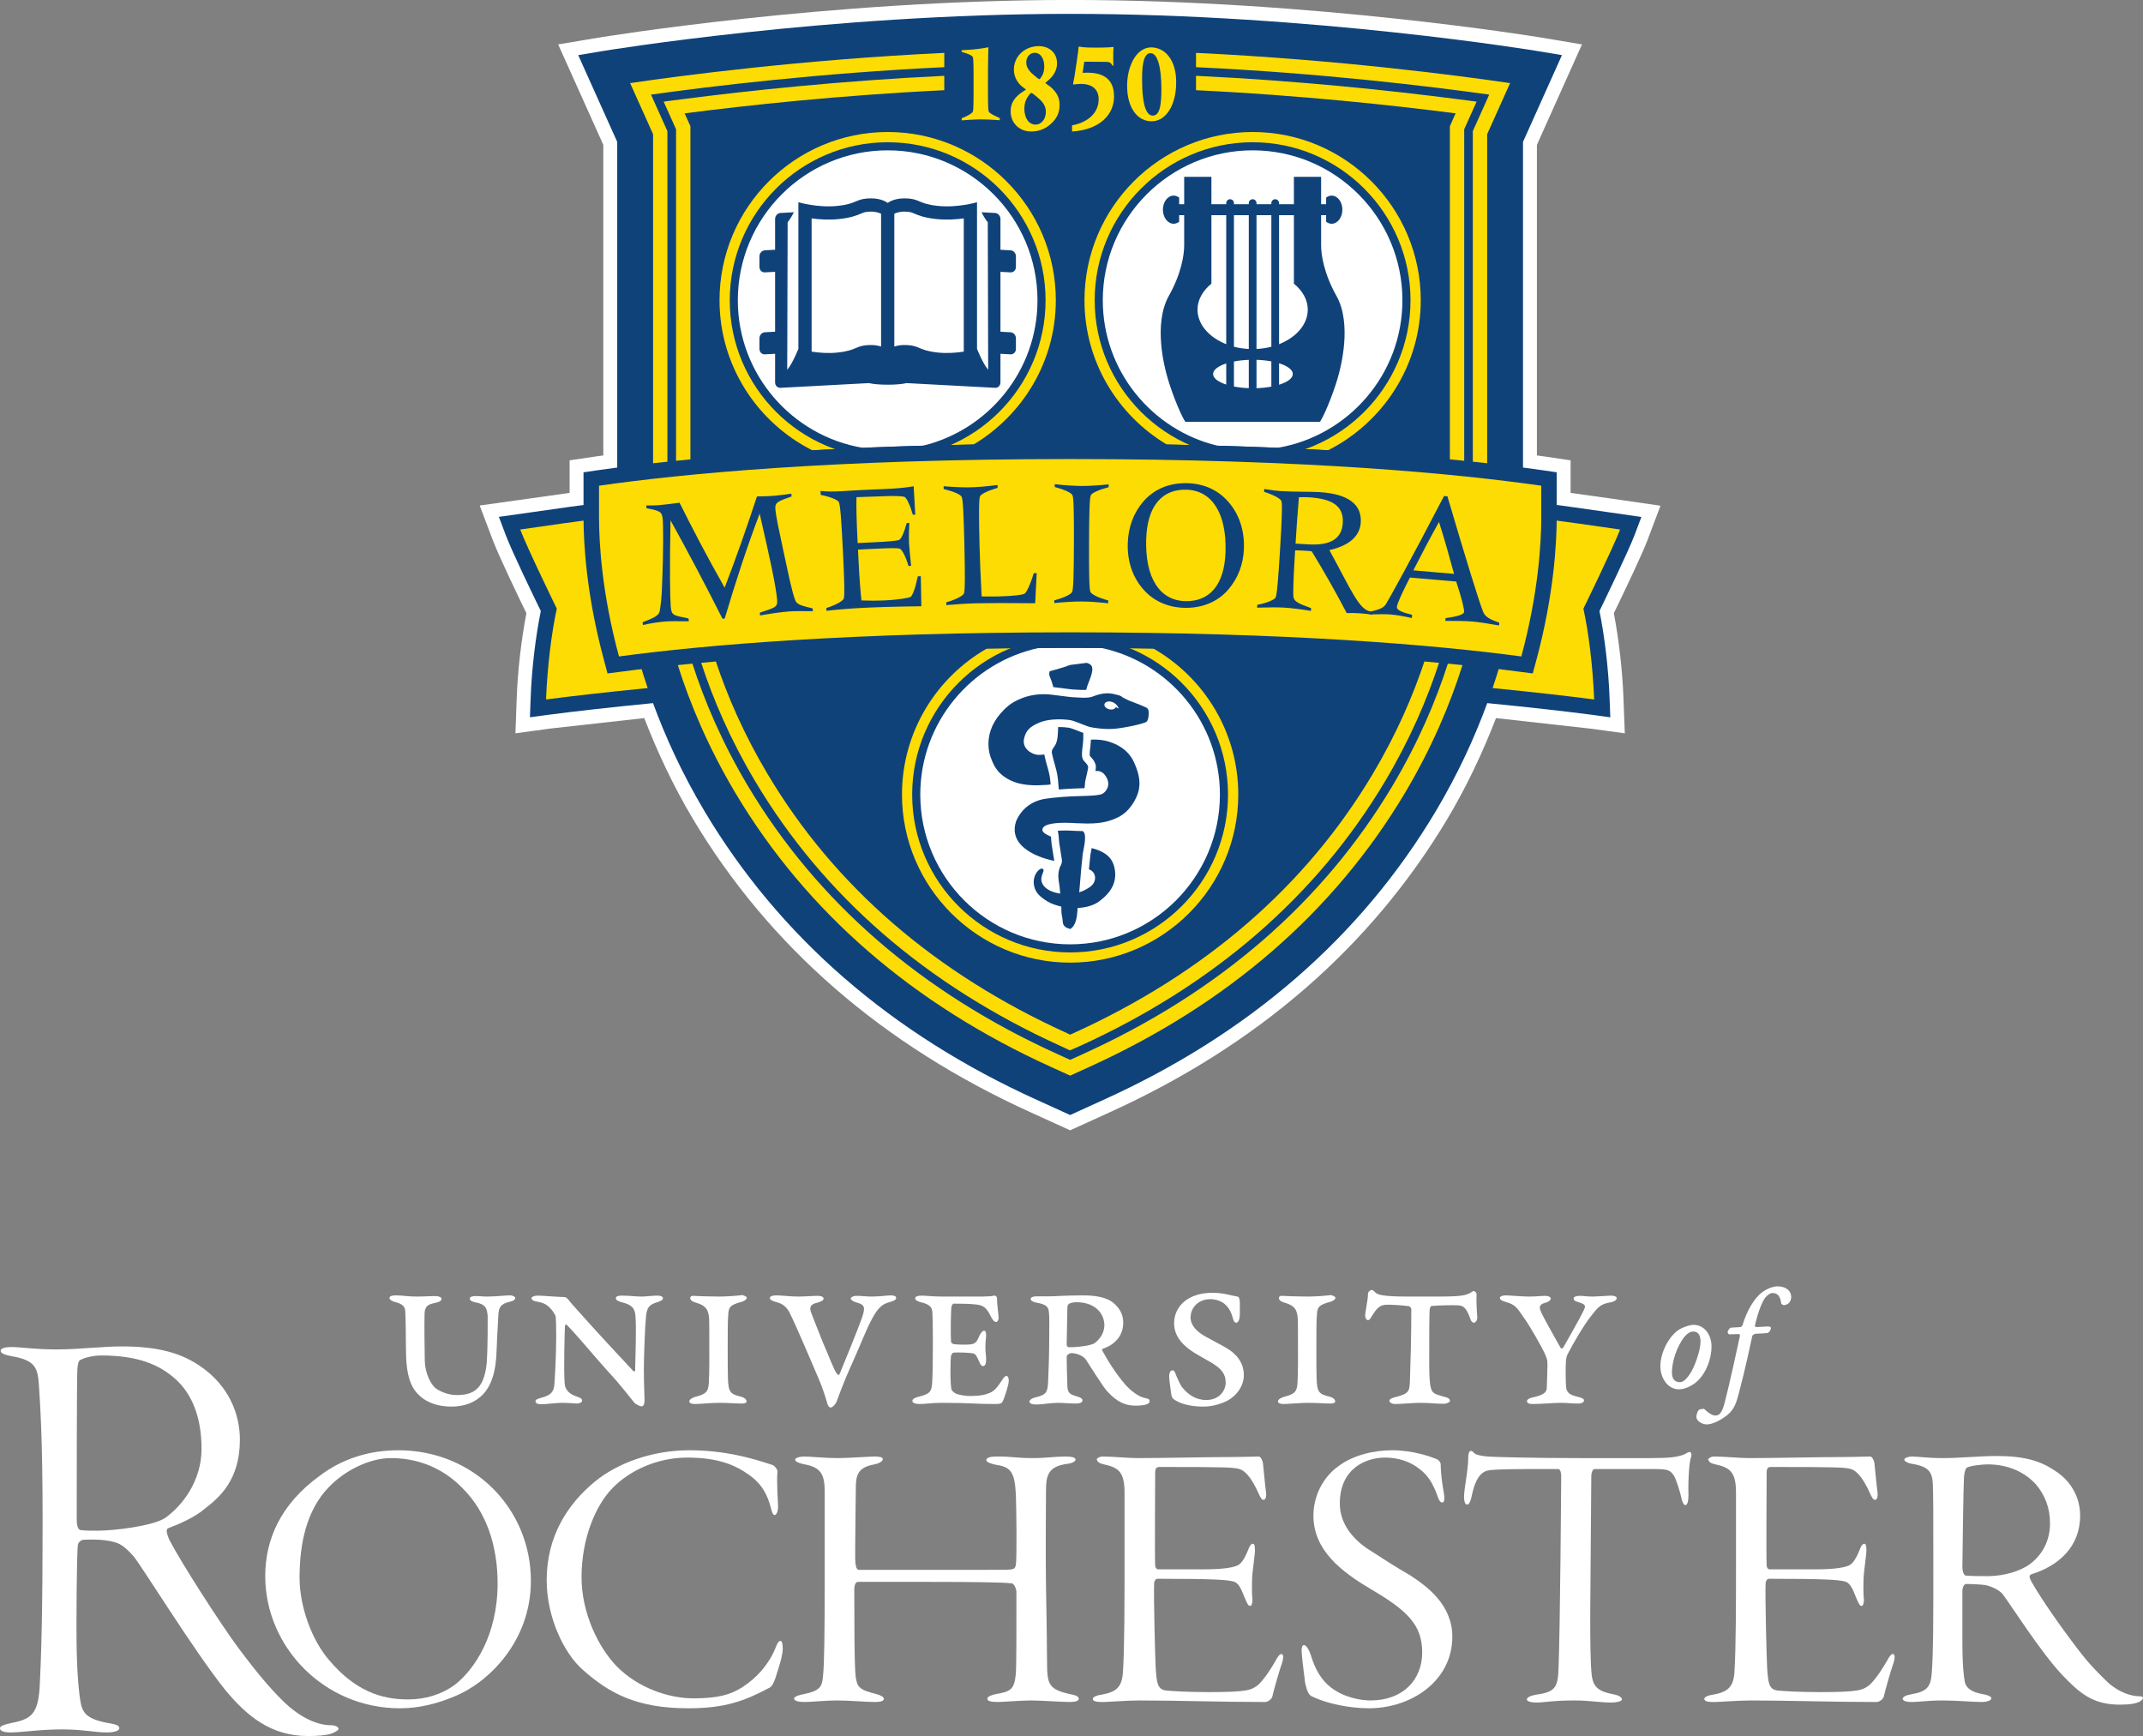 <?xml version="1.0" encoding="UTF-8" standalone="no"?>
<svg
   xmlns:dc="http://purl.org/dc/elements/1.1/"
   xmlns:cc="http://creativecommons.org/ns#"
   xmlns:rdf="http://www.w3.org/1999/02/22-rdf-syntax-ns#"
   xmlns:svg="http://www.w3.org/2000/svg"
   xmlns="http://www.w3.org/2000/svg"
   viewBox="0 0 187.65 152"
   height="152"
   width="187.65"
   xml:space="preserve"
   version="1.1"
   id="svg2"><rect x="0" y="0" width="187.65" height="152" fill="#808080" stroke="none"/><defs
     id="defs6" /><g
     transform="matrix(1.25,0,0,-1.25,0,152)"
     id="g10"><g
       transform="scale(0.1,0.1)"
       id="g12"><path
         id="path14"
         style="fill:#ffffff;fill-opacity:1;fill-rule:nonzero;stroke:none"
         d="m 56.727,263.625 c -0.848,-0.418 -2.129,-0.418 -2.559,-7.168 -0.422,-8.434 -0.422,-97.855 -0.422,-104.605 0,-6.332 1.703,-7.602 2.981,-7.602 2.559,-0.41 8.109,-0.41 11.516,-0.41 12.367,0 38.821,3.371 47.344,8.851 11.941,8.43 25.59,25.731 25.59,48.508 0,22.36 -6.824,38.383 -17.914,48.512 -11.516,10.539 -26.871,16.867 -52.461,16.867 -5.547,0 -11.938,-1.68 -14.074,-2.953 z m 84.871,-5.48 c 18.343,-13.082 26.449,-32.059 26.449,-50.625 0,-28.25 -14.5,-40.481 -24.309,-48.079 -7.246,-6.332 -19.199,-11.39 -26.019,-13.921 -1.703,-0.829 -0.856,-3.801 0.855,-8.02 8.531,-16.441 36.262,-59.469 48.196,-75.5 13.214,-17.711 22.179,-28.262 31.128,-37.121 13.661,-13.5 26.028,-17.289 33.704,-17.289 3.414,0 5.543,-1.25 5.543,-2.52 0,-0.852 -1.7,-2.109 -5.118,-3.379 C 228.617,0.43 221.785,0 215.82,0 189.805,0 172.738,13.93 156.957,33.32 135.211,60.738 99.379,118.949 93.41,126.121 c -4.266,4.629 -8.102,8.438 -13.219,9.688 -4.269,1.273 -10.238,2.121 -21.328,1.691 -2.137,0 -3.844,-1.691 -4.266,-3.371 -0.852,-4.219 -1.274,-58.199 -0.852,-75.078 0.422,-19.402 2.133,-34.59 3.406,-38.379 1.711,-5.062 4.691,-9.293 20.055,-11.801 4.691,-0.852 6.391,-1.691 6.391,-3.383 0,-1.68 -3.406,-2.957 -8.527,-2.957 -8.957,0 -17.066,2.117 -31.559,2.117 C 27.73,4.648 15.352,2.531 7.246,2.531 2.984,2.531 0,3.379 0,5.488 0,7.18 2.984,8.02 8.535,9.281 21.754,11.809 26.449,15.609 27.73,33.32 c 1.273,24.039 2.121,55.668 2.121,116.84 0,59.051 -1.703,81.403 -2.547,94.903 -0.856,12.238 -1.715,18.144 -19.629,21.089 -3.828,0.844 -7.246,1.696 -7.246,3.805 0,1.258 2.133,2.523 7.676,2.523 5.977,0 16.207,-1.683 31.563,-1.683 15.781,0 31.559,2.109 45.641,2.109 25.589,0 42.218,-4.64 56.289,-14.761" /><path
         id="path16"
         style="fill:#ffffff;fill-opacity:1;fill-rule:nonzero;stroke:none"
         d="m 318.617,35.898 c 13.688,10.613 29.961,34.75 29.961,70.981 0,26.332 -7.758,50.133 -24.777,66.941 -10.356,10.621 -26.637,20.86 -49.949,20.86 -15.532,0 -32.918,-9.149 -43.649,-20.481 -15.539,-16.109 -20.348,-39.519 -20.348,-63.301 0,-20.117 8.508,-43.898 21.086,-58.179 17.758,-20.84 35.883,-27.07 54.75,-27.07 12.215,0 23.301,3.301 32.926,10.25 z M 185.805,112 c 0,25.238 10.363,50.121 38.109,70.25 15.91,12.07 34.774,17.922 55.125,17.922 52.895,0 92.852,-40.973 92.852,-91.473 0,-43.16 -30.707,-71.699 -53.274,-80.847 -12.207,-5.121 -24.789,-8.41 -38.472,-8.41 -53.274,0 -94.34,43.168 -94.34,92.559" /><path
         id="path18"
         style="fill:#ffffff;fill-opacity:1;fill-rule:nonzero;stroke:none"
         d="m 540.934,189.93 c 1.476,-0.371 3.699,-2.93 3.699,-4.758 -0.742,-6.582 0.363,-20.492 0.363,-23.051 0.371,-4.391 -1.105,-7.312 -2.215,-7.312 -1.476,0 -1.847,1.82 -2.593,4.39 -2.586,9.883 -6.293,17.199 -15.54,23.77 -9.25,6.59 -21.078,12.07 -43.285,12.07 -21.082,0 -40.324,-9.129 -52.152,-21.219 -12.207,-12.429 -21.828,-35.84 -21.828,-62.55 0,-25.622 12.207,-49.751 24.781,-62.571 14.793,-14.988 36.254,-22.309 53.641,-22.309 17.023,0 25.898,2.559 34.031,7.68 10.734,6.949 18.875,16.469 23.312,27.449 1.485,3.66 2.219,5.121 3.7,5.121 1.105,0 1.476,-2.922 1.476,-5.492 0,-5.5 -3.691,-15.738 -4.433,-18.297 -0.743,-2.562 -2.227,-7.312 -4.45,-8.781 -17.746,-9.512 -31.445,-14.629 -57.332,-14.629 -36.257,0 -55.488,10.609 -73.988,27.07 -12.949,11.34 -25.16,36.59 -25.16,62.57 0,30.719 14.434,53.039 33.301,68.777 15.902,13.172 40.32,22.313 66.582,22.313 25.535,0 44.773,-5.852 58.09,-10.242" /><path
         id="path20"
         style="fill:#ffffff;fill-opacity:1;fill-rule:nonzero;stroke:none"
         d="m 577.715,170.551 c 0,11.699 -1.84,17.551 -14.055,19.738 -3.695,0.742 -6.648,1.832 -6.648,3.301 0,1.449 3.679,2.191 6.285,2.191 4.812,0 14.418,-1.101 23.68,-1.101 7.386,0 21.828,1.101 25.519,1.101 3.324,0 5.922,-0.371 5.922,-1.832 0,-1.828 -3.695,-3.301 -5.922,-3.66 -9.625,-1.82 -12.578,-5.488 -12.953,-14.269 0,-5.848 -0.734,-51.211 -0.367,-54.508 0.367,-2.563 0.742,-5.121 2.594,-5.121 7.39,0 49.57,0 77.312,0 25.164,0 27.75,0 29.606,0.379 2.207,0.351 2.582,1.449 2.957,3.281 0.738,4.019 0.367,39.148 0,48.66 -0.75,15.73 -3.332,19.758 -13.7,21.219 -3.32,0.718 -7.023,1.832 -7.023,3.281 0,1.828 2.957,2.57 7.023,2.57 12.582,0 13.7,-1.101 25.535,-1.101 9.25,0 15.536,1.101 22.571,1.101 5.172,0 7.39,-0.742 7.39,-2.191 0,-1.102 -2.218,-2.559 -5.921,-2.942 -12.942,-1.816 -14.79,-7.679 -14.79,-18.648 0,-6.949 -0.375,-48.301 0,-66.961 0.368,-18.289 0.743,-45.359 0.743,-53.777 0,-15.363 1.472,-18.652 16.273,-21.953 3.695,-0.719 5.922,-1.457 5.922,-3.277 0,-1.473 -2.586,-2.192 -6.293,-2.192 -4.809,0 -21.082,1.082 -27.008,1.082 -7.762,0 -19.601,-1.082 -23.301,-1.082 -5.187,0 -7.402,0.719 -7.402,2.192 0,1.82 2.961,2.558 5.539,3.277 11.11,1.84 13.324,3.301 14.442,14.641 0.367,4.75 0.367,27.082 0.367,56.699 0,3.301 -2.227,6.231 -2.957,6.231 -5.176,0.73 -22.2,1.101 -60.305,1.101 -19.23,0 -43.652,0 -47.727,0 -1.48,0 -2.585,-1.832 -2.585,-5.492 0,-57.437 0.738,-60.726 1.48,-63.648 1.105,-5.5 4.437,-6.961 12.949,-9.148 4.071,-1.102 6.293,-2.203 6.293,-3.66 0,-2.192 -4.808,-2.192 -6.664,-2.192 -5.547,0 -17.391,1.082 -26.266,1.082 -7.773,0 -18.121,-1.082 -22.57,-1.082 -2.969,0 -7.39,0.352 -7.39,2.551 0,1.098 3.695,2.559 6.652,2.918 12.582,2.57 12.953,5.863 13.687,13.543 0.739,7.688 1.106,25.617 1.106,68.046 l 0,59.653" /><path
         id="path22"
         style="fill:#ffffff;fill-opacity:1;fill-rule:nonzero;stroke:none"
         d="m 768.148,193.211 c 0,1.469 2.227,2.57 4.454,2.57 7.378,0 17.363,-1.101 24.394,-1.101 15.91,0 50.313,0.73 62.152,0.73 10.723,0 19.985,0.371 22.582,0.371 1.469,0 2.583,-2.57 2.958,-4.39 0.351,-2.922 1.472,-15.731 2.207,-20.84 0.375,-2.93 -0.372,-5.129 -1.856,-5.129 -1.101,0 -2.211,1.828 -3.309,4.387 -5.562,12.441 -10.375,16.832 -14.812,17.55 -4.793,0.743 -5.918,1.11 -54.738,1.11 -1.86,0 -2.969,-0.739 -2.969,-4.028 0,-15 -0.371,-56.703 0,-64.75 0,-1.472 0.738,-2.921 2.227,-2.921 l 31.8,0 c 14.809,0 21.098,1.449 24.051,2.921 1.848,1.09 4.066,3.278 7.031,10.61 0.743,2.187 1.848,4.379 3.332,4.379 1.102,0 1.481,-1.469 1.481,-5.121 0,-1.469 -1.481,-12.438 -1.86,-16.45 -0.355,-4.41 -0.355,-14.269 0,-16.468 0.379,-2.57 -0.355,-5.5 -1.46,-5.5 -1.493,0 -2.227,1.84 -4.079,6.231 -1.863,4.391 -3.703,10.238 -8.136,10.981 -4.45,1.078 -12.953,1.808 -52.91,1.808 -0.739,0 -2.215,-1.078 -2.215,-3.66 -0.371,-8.77 0.738,-53.391 1.113,-58.891 0.734,-10.25 1.102,-15 7.394,-15.73 3.704,-0.367 14.43,-1.098 29.961,-1.098 27,0 29.606,1.469 34.039,4.758 2.958,2.562 7.028,7.672 12.579,17.18 1.48,2.93 2.964,4.762 4.07,4.762 1.488,0 1.848,-2.559 0,-7.68 -1.106,-2.93 -5.559,-18.289 -6.297,-21.949 -0.359,-1.82 -2.953,-4.012 -5.172,-4.012 -31.437,0 -61.043,1.082 -87.68,1.082 -9.617,0 -22.195,-1.082 -25.511,-1.082 -3.352,0 -7.418,0 -7.418,2.192 0,1.457 2.972,2.558 5.929,2.918 9.997,1.832 14.426,4.762 15.161,15.742 1.113,17.539 1.113,49.738 1.113,77.2 0,13.89 0,29.269 0,48.66 0,14.621 -4.438,17.551 -14.426,19.738 -3.324,0.742 -4.805,1.832 -4.805,3.301 l -0.375,-0.379" /><path
         id="path24"
         style="fill:#ffffff;fill-opacity:1;fill-rule:nonzero;stroke:none"
         d="m 938.559,162.859 c 0,-14.281 9.254,-24.519 18.511,-31.097 10.719,-6.953 20.348,-13.184 31.075,-19.391 11.089,-7.332 29.225,-20.121 29.225,-42.801 0,-31.109 -28.854,-50.129 -58.452,-50.129 -13.328,0 -29.594,3.289 -39.227,8.047 -3.691,1.101 -4.433,5.851 -5.535,10.242 -0.371,4.758 -1.484,10.609 -2.226,19.75 -0.371,3.309 0,6.238 1.488,6.238 1.469,0 3.32,-2.57 4.805,-6.957 2.953,-9.891 7.39,-17.562 14.058,-22.691 8.871,-6.941 20.711,-9.148 27.742,-9.148 22.93,0 36.254,14.637 36.254,33.648 0,19.77 -11.101,29.641 -35.882,44.282 -21.082,12.429 -40.329,27.449 -40.329,51.578 0,13.191 6.305,26.711 17.762,34.769 10.356,7.692 24.793,10.973 37.363,10.973 14.426,0 26.639,-4.391 30.339,-5.852 2.22,-0.73 3.33,-2.199 3.7,-3.672 0,-7.679 1.48,-16.449 2.23,-20.476 0.73,-4.043 0.35,-6.594 -1.13,-6.594 -1.47,0 -2.58,1.844 -3.69,5.504 -2.96,8.039 -6.667,13.887 -12.202,17.918 -6.665,5.488 -15.551,8.039 -24.055,8.039 -13.684,0 -31.824,-7.68 -31.824,-32.18" /><path
         id="path26"
         style="fill:#ffffff;fill-opacity:1;fill-rule:nonzero;stroke:none"
         d="m 1156.52,194.68 c 13.33,0 18.5,0.73 23.31,2.558 1.84,1.094 3.7,2.203 4.43,1.473 0.75,-0.742 0.75,-1.82 0.38,-3.301 -1.11,-2.199 -2.21,-14.269 -1.85,-26.699 0,-4.031 -0.74,-6.961 -2.21,-6.961 -1.12,0 -2.23,2.57 -2.6,4.379 -0.73,3.68 -3.71,13.922 -5.55,16.48 -2.21,2.922 -2.97,4.391 -12.2,4.391 -6.29,0 -37.37,0 -43.29,0 -1.48,0 -2.22,-3.289 -2.22,-4.75 l -0.74,-96.219 c 0,-16.109 0,-35.492 1.11,-43.91 1.12,-8.051 5.18,-10.973 14.8,-12.812 4.07,-0.719 6.29,-2.18 6.29,-3.66 0,-1.457 -4.44,-2.188 -7.03,-2.188 -8.88,0 -15.17,1.461 -26.27,1.461 -15.17,0 -21.82,-1.461 -26.26,-1.461 -5.19,0 -7.03,1.098 -7.03,2.188 0,1.48 2.58,2.562 6.29,3.301 13.68,1.832 15.53,5.121 15.9,19.031 1.13,27.441 1.85,131.339 1.85,134.269 0,1.461 -0.37,4.391 -1.85,4.75 -2.58,0 -10.36,0 -23.3,0 -12.21,0 -21.09,-0.359 -24.78,-0.73 -5.57,-0.739 -9.99,-4.391 -12.95,-19.02 -0.75,-3.301 -1.85,-5.129 -2.96,-5.129 -1.48,0 -2.22,2.199 -2.22,5.5 0,5.848 2.95,18.289 2.95,27.789 0,1.828 0.38,3.301 1.11,4.031 1.12,0.731 1.86,0 3.33,-1.472 1.12,-1.078 5.17,-1.821 9.25,-2.188 4.07,-0.371 34.04,-1.101 64.38,-1.101 l 49.93,0" /><path
         id="path28"
         style="fill:#ffffff;fill-opacity:1;fill-rule:nonzero;stroke:none"
         d="m 1196.49,193.211 c 0,1.469 2.22,2.57 4.44,2.57 7.4,0 17.39,-1.101 24.42,-1.101 15.9,0 50.31,0.73 62.15,0.73 10.73,0 19.97,0.371 22.56,0.371 1.48,0 2.59,-2.57 2.97,-4.39 0.37,-2.922 1.48,-15.731 2.22,-20.84 0.36,-2.93 -0.37,-5.129 -1.85,-5.129 -1.12,0 -2.23,1.828 -3.34,4.387 -5.54,12.441 -10.36,16.832 -14.79,17.55 -4.81,0.743 -5.92,1.11 -54.76,1.11 -1.85,0 -2.95,-0.739 -2.95,-4.028 0,-15 -0.37,-56.703 0,-64.75 0,-1.472 0.74,-2.921 2.21,-2.921 l 31.81,0 c 14.81,0 21.09,1.449 24.06,2.921 1.84,1.09 4.06,3.278 7.03,10.61 0.73,2.187 1.85,4.379 3.32,4.379 1.12,0 1.48,-1.469 1.48,-5.121 0,-1.469 -1.48,-12.438 -1.85,-16.45 -0.37,-4.41 -0.37,-14.269 0,-16.468 0.37,-2.57 -0.37,-5.5 -1.47,-5.5 -1.48,0 -2.21,1.84 -4.08,6.231 -1.84,4.391 -3.69,10.238 -8.13,10.981 -4.44,1.078 -12.96,1.808 -52.9,1.808 -0.74,0 -2.22,-1.078 -2.22,-3.66 -0.37,-8.77 0.74,-53.391 1.1,-58.891 0.74,-10.25 1.12,-15 7.41,-15.73 3.7,-0.367 14.41,-1.098 29.96,-1.098 27.01,0 29.59,1.469 34.04,4.758 2.95,2.562 7.01,7.672 12.57,17.18 1.47,2.93 2.96,4.762 4.07,4.762 1.48,0 1.85,-2.559 0,-7.68 -1.11,-2.93 -5.54,-18.289 -6.29,-21.949 -0.36,-1.82 -2.96,-4.012 -5.17,-4.012 -31.44,0 -61.05,1.082 -87.69,1.082 -9.61,0 -22.2,-1.082 -25.51,-1.082 -3.33,0 -7.4,0 -7.4,2.192 0,1.457 2.95,2.558 5.91,2.918 9.98,1.832 14.44,4.762 15.18,15.742 1.1,17.539 1.1,49.738 1.1,77.2 0,13.89 0,29.269 0,48.66 0,14.621 -4.44,17.551 -14.43,19.738 -3.33,0.742 -4.81,1.832 -4.81,3.301 l -0.37,-0.379" /><path
         id="path30"
         style="fill:#ffffff;fill-opacity:1;fill-rule:nonzero;stroke:none"
         d="m 1377.99,188.102 c -0.74,-0.372 -1.85,-2.192 -2.22,-7.313 -0.36,-4.391 -1.1,-58.551 -1.1,-62.937 0,-1.461 0.74,-5.481 2.58,-5.481 4.45,-0.371 10.37,-0.371 16.28,-0.371 11.1,0.371 19.97,3.281 26.27,6.949 8.15,5.121 16.27,15 16.27,30 0,10.981 -3.69,20.133 -9.98,27.449 -7.76,8.403 -19.24,13.891 -33.66,13.891 -2.97,0 -11.47,-0.73 -14.44,-2.187 z m -3.32,-120.731 c 0,-19.391 1.1,-25.609 1.47,-27.812 0.37,-5.848 4.82,-8.777 12.95,-10.25 2.59,-0.359 5.92,-1.457 5.92,-2.918 0,-1.469 -3.33,-2.551 -6.66,-2.551 -6.29,0 -17.38,1.082 -27.74,1.082 -10.37,0 -15.91,-1.082 -21.45,-1.082 -4.44,0 -6.3,1.082 -6.3,2.192 0,1.457 2.23,2.558 6.3,3.277 10.35,1.84 13.32,4.762 14.05,14.641 1.11,15.359 1.11,34.391 1.11,73.531 0,37.329 0,51.961 -0.37,59.27 -0.36,8.051 -2.95,12.082 -14.43,13.898 -2.96,0.383 -5.55,1.84 -5.55,2.942 0,1.449 3.33,2.191 5.55,2.191 4.07,0 11.09,-1.101 21.09,-1.101 12.94,0 25.53,1.468 38.47,1.468 19.25,0 30.7,-3.66 40.33,-10.238 12.21,-7.691 17.75,-19.781 17.75,-31.48 0,-21.942 -15.16,-35.11 -33.66,-40.961 -2.22,-0.739 -2.22,-1.821 -0.74,-4.77 6.66,-12.058 21.08,-32.558 32.56,-47.551 8.87,-11.707 15.16,-17.57 20.71,-23.047 7.76,-7.32 16.65,-10.25 22.93,-10.25 3.34,0 2.6,-2.203 0,-3.66 -2.58,-1.461 -7.02,-2.203 -14.05,-2.203 -19.25,0 -28.47,8.422 -40.69,21.223 -14.44,15.359 -35.16,47.93 -41.44,56.348 -2.96,3.293 -8.5,5.48 -12.21,6.211 -2.58,0.378 -8.87,0.73 -13.32,0.73 -1.48,0 -2.58,-2.551 -2.58,-5.109 l 0,-34.02" /><path
         id="path32"
         style="fill:#ffffff;fill-opacity:1;fill-rule:nonzero;stroke:none"
         d="m 1177.96,276.805 c -4.98,-8.094 -6.75,-16.914 -6.75,-22.211 0,-3.942 1.67,-6.742 5.5,-6.742 1.87,0 3.85,1.136 6.85,5.402 3.53,4.875 7.69,16.914 7.69,23.035 0,3.43 -1.04,7.059 -5.09,7.059 -1.87,0 -4.88,-1.141 -8.2,-6.543 z m 20.97,-3.84 c 0,-9.758 -4.67,-21.067 -12.36,-26.36 -3.11,-2.074 -6.84,-3.738 -10.47,-3.738 -8.41,0 -13.09,8.828 -12.98,16.196 0.11,9.753 5.61,20.031 12.04,24.906 3.21,2.386 8.82,4.047 11.1,4.047 8.2,0 12.67,-7.578 12.67,-15.051" /><path
         id="path34"
         style="fill:#ffffff;fill-opacity:1;fill-rule:nonzero;stroke:none"
         d="m 1238.16,286.879 c 1.98,0.098 2.4,-0.524 2.4,-1.149 0,-0.925 -1.04,-3.113 -2.4,-3.425 -1.03,-0.207 -5.91,-0.41 -7.99,-0.512 -0.62,0 -2.38,-0.523 -2.69,-1.66 -4.88,-23.043 -8.1,-35.188 -10.17,-42.871 -2.18,-7.879 -4.99,-11.309 -11.01,-15.039 -4.77,-2.91 -8.3,-3.942 -10.79,-3.942 -2.49,0 -7.16,1.969 -7.16,5.391 0,1.973 1.04,4.359 2.07,4.98 0.53,0.211 3.01,0.828 3.54,0.317 2.48,-2.399 5.49,-4.461 7.47,-4.461 2.49,0 4.57,0.722 6.74,9.023 3.01,11.414 9.86,42.66 10.69,46.805 0,0.422 -0.21,1.242 -0.73,1.242 l -6.74,-0.199 c -0.42,0 -1.15,0.828 -1.15,1.344 0,1.558 1.77,3.316 2.19,3.316 0.83,0.109 4.98,0.316 6.74,0.418 0.73,0 1.25,1.039 1.46,1.242 2.8,9.348 7.98,19.524 15.15,24.086 3.74,2.387 7.37,3.215 9.23,3.215 6.86,0 9.76,-3.73 9.76,-7.477 0,-1.039 -0.41,-3.308 -2.18,-4.668 -0.83,-0.625 -2.18,-1.035 -2.91,-1.035 -0.51,0 -1.86,0.621 -1.97,1.45 -0.51,4.359 -2.17,7.058 -6.12,7.058 -1.15,0 -3.43,-1.043 -5.5,-3.949 -1.97,-2.902 -4.88,-10.266 -6.75,-18.981 -0.1,-0.421 0.63,-0.941 0.73,-0.941 l 8.09,0.422" /><path
         id="path36"
         style="fill:#ffffff;fill-opacity:1;fill-rule:nonzero;stroke:none"
         d="m 277.25,308.656 c 5.121,0 7.926,-0.828 14.691,-0.828 5.446,0 8.258,0.332 12.547,0.332 3.465,0 4.785,-0.988 4.785,-1.812 0,-1.157 -0.66,-2.145 -4.46,-2.981 -4.778,-0.984 -7.426,-1.976 -7.426,-8.25 -0.16,-9.41 0,-20.957 0.168,-31.523 0.164,-10.727 4.957,-17.828 7.59,-19.969 3.14,-2.316 8.918,-4.781 14.523,-4.781 10.566,0 19.473,2.801 21.289,22.613 0.828,11.875 0.664,30.856 0.664,32.84 -0.492,5.277 -1.324,8.254 -9.078,9.574 -1.816,0.332 -3.465,1.32 -3.465,2.477 0,1.48 2.149,1.812 4.285,1.812 4.133,0 3.641,-0.332 7.766,-0.332 6.598,0 12.379,0.828 16.004,0.828 2.476,0 3.801,-1.156 3.801,-1.652 0,-1.645 -1.653,-2.313 -3.801,-2.801 -6.102,-1.488 -7.914,-3.476 -8.086,-10.242 -0.164,-4.621 -0.824,-13.531 -1.156,-23.434 -0.328,-13.695 -3.129,-26.406 -11.879,-33.339 -4.785,-3.961 -11.227,-6.442 -19.973,-6.442 -9.074,0 -16.504,2.809 -21.121,6.777 -6.934,5.77 -10.566,14.028 -10.566,34.161 0,4.457 -0.168,23.265 -0.497,26.242 -0.164,1.648 -0.664,4.625 -7.257,6.105 -1.989,0.496 -3.801,1.813 -3.801,2.641 0,1.488 1.812,1.984 4.453,1.984" /><path
         id="path38"
         style="fill:#ffffff;fill-opacity:1;fill-rule:nonzero;stroke:none"
         d="m 376.43,308.492 c 3.789,0 14.847,-0.992 18.648,-0.992 1.317,0 2.145,-0.664 3.301,-2.141 3.137,-3.968 6.766,-7.597 11.055,-12.546 4.457,-5.122 25.914,-28.387 34.332,-37.301 0.164,-0.168 1.156,-0.336 1.156,0.656 0.168,9.082 0.992,30.695 0.168,38.629 -0.5,4.777 -2.317,7.422 -10.231,9.234 -1.328,0.496 -3.468,1.16 -3.468,2.641 0,1.82 3.468,1.82 3.957,1.82 5.613,0 9.906,-0.664 14.027,-0.664 3.305,0 7.426,0.664 11.555,0.664 1.648,0 3.465,-0.664 3.465,-1.82 0,-1.156 -0.825,-1.649 -3.465,-2.641 -6.438,-1.812 -7.754,-3.957 -8.414,-10.394 -0.661,-6.274 -1.493,-27.399 -1.493,-36.973 0,-9.242 0.497,-20.133 0.497,-21.289 0,-2.641 -0.661,-4.457 -2.145,-4.457 -1.156,0 -3.629,1.316 -4.945,2.477 -2.809,3.304 -9.25,12.039 -18.321,21.781 -7.593,8.258 -19.152,22.453 -28.886,32.683 -0.328,0.496 -1.485,0.496 -1.485,-0.664 -0.168,-5.609 -0.992,-29.543 -0.168,-40.429 0.493,-5.286 4.293,-7.594 9.243,-9.243 1.82,-0.664 2.968,-1.324 2.968,-2.472 0,-1.656 -2.308,-2.153 -3.789,-2.153 -0.5,0 -5.613,0.497 -10.238,0.497 -4.125,0 -11.055,-0.993 -14.688,-0.993 -2.14,0 -3.961,0.496 -3.961,2.145 0,0.828 0.661,1.484 3.801,2.312 7.926,1.985 8.907,4.954 9.407,9.075 0.332,4.129 1.316,19.64 1.316,34.171 0,7.754 -0.164,12.208 -0.328,13.532 -0.16,1.312 -2.641,5.445 -5.938,7.922 -1.492,1.156 -3.308,1.976 -6.769,2.644 -2.973,0.488 -4.293,1.313 -4.293,2.633 0,0.664 1.976,1.656 4.129,1.656" /><path
         id="path40"
         style="fill:#ffffff;fill-opacity:1;fill-rule:nonzero;stroke:none"
         d="m 485.836,308.324 c 1.32,-0.164 12.871,-0.496 17.66,-0.496 5.113,0 12.379,0.496 16.008,0.988 1.156,0.168 3.633,-0.988 3.633,-1.812 0,-1.16 -2.153,-2.645 -4.129,-2.973 -7.918,-2.316 -8.582,-3.636 -8.91,-9.566 -0.332,-3.633 -0.332,-12.059 -0.332,-22.781 0,-9.411 0,-17.829 0.172,-21.286 0.328,-9.406 1.48,-10.902 9.234,-12.714 1.98,-0.496 3.801,-1.817 3.801,-3.301 0,-1.156 -1.657,-1.485 -3.305,-1.485 -4.625,0 -9.078,0.497 -16.172,0.497 -4.789,0 -13.535,-0.829 -16.672,-0.829 -2.472,0 -3.965,0.661 -3.965,1.817 0,1.484 2.485,2.637 3.965,3.14 7.926,1.973 9.406,3.786 9.739,10.067 0.16,2.965 0.328,8.09 0.328,13.527 0,17.336 0,28.887 -0.168,31.535 -0.493,7.082 -3.301,9.231 -9.735,11.055 -2.968,0.984 -3.457,2.137 -3.457,3.129 0,0.664 0.489,1.656 2.305,1.488" /><path
         id="path42"
         style="fill:#ffffff;fill-opacity:1;fill-rule:nonzero;stroke:none"
         d="m 544.086,308.656 c 3.133,0 9.73,-0.828 15.016,-0.828 4.953,0 9.742,0.496 13.535,0.496 3.301,0 4.293,-0.984 4.293,-1.976 0,-0.989 -1.16,-1.821 -3.801,-2.641 -6.434,-1.324 -6.109,-4.133 -4.621,-7.926 2.144,-5.277 4.621,-12.051 8.09,-20.465 3.797,-8.418 7.754,-19.476 9.742,-21.617 0.656,-0.668 1.316,-1.488 1.973,0.324 1.984,4.618 12.875,31.36 15.519,38.946 2.473,7.426 2.145,9.25 -4.461,10.902 -1.48,0.488 -3.469,1.645 -3.469,2.641 0,0.492 1.325,1.812 3.965,1.812 4.457,0 6.602,-0.496 10.723,-0.496 5.789,0 10.902,0.828 13.535,0.828 1.816,0 3.641,-0.496 3.641,-1.652 0,-1.645 -1.985,-2.313 -4.297,-2.973 -5.281,-1.316 -8.414,-3.957 -12.539,-11.718 -3.801,-6.77 -8.086,-18.153 -13.371,-29.872 -7.918,-17.496 -10.563,-25.91 -11.387,-27.894 -0.664,-1.981 -2.973,-4.453 -4.297,-4.453 -1.152,0 -2.145,1.808 -2.473,3.301 -0.324,1.316 -2.804,9.734 -6.101,17.328 -3.805,8.742 -15.352,36.304 -20.305,46.05 -1.976,3.622 -4.289,6.098 -10.066,7.43 -1.485,0.488 -3.629,1.313 -3.629,2.469 0,1.652 2.472,1.984 4.785,1.984" /><path
         id="path44"
         style="fill:#ffffff;fill-opacity:1;fill-rule:nonzero;stroke:none"
         d="m 675.938,274.16 c 7.097,0 7.917,0.824 10.23,6.434 0.824,1.492 1.984,3.301 3.133,3.301 1.328,0 1.492,-1.645 1.492,-3.79 0,-1.156 -0.5,-3.308 -0.5,-7.597 0,-4.789 0.5,-5.278 0.5,-8.742 0,-3.637 -0.992,-4.629 -2.316,-4.629 -0.989,0 -1.813,1.328 -2.637,3.304 -1.485,3.301 -2.149,4.789 -3.633,5.45 -1.977,0.656 -11.719,0.98 -14.359,0.656 -0.493,0 -1.317,-1.149 -1.653,-2.309 -0.496,-2.972 -0.652,-19.64 0.336,-23.601 0.164,-0.657 2.141,-2.309 2.805,-2.637 0.992,-0.664 6.109,-1.82 9.902,-1.82 3.797,0 8.418,0.336 10.563,0.992 5.117,1.48 7.094,2.308 11.883,9.734 1.324,2.149 2.308,3.305 3.296,3.305 1.657,0 1.657,-2.813 1.657,-3.633 0,-2.644 -3.309,-12.875 -4.457,-14.519 -0.664,-1.161 -1.653,-1.493 -5.285,-1.493 -15.508,0 -15.348,0.829 -37.954,0.829 -5.285,0 -10.898,-0.829 -14.859,-0.829 -2.144,0 -4.945,0.5 -4.945,2.145 0,1.488 1.976,2.309 3.789,2.812 9.242,2.145 9.574,4.122 10.07,9.899 0.324,4.453 0.488,15.191 0.488,25.91 0,7.594 0,16.008 -0.324,23.102 -0.164,3.468 -1.156,5.785 -8.086,7.437 -1.976,0.488 -3.961,1.32 -3.961,2.801 0,1.156 1.813,1.82 4.453,1.82 2.973,0 8.258,-0.664 14.528,-0.664 31.687,0 32.347,-0.172 36.308,0.664 0.985,0.164 1.977,-0.836 1.977,-1.488 0,-4.785 1.156,-11.723 1.156,-14.035 0,-1.973 -1.156,-2.965 -1.648,-2.965 -0.824,0 -2.149,0.66 -3.469,3.301 -2.969,6.097 -4.949,8.254 -10.063,8.914 -2.312,0.164 -4.125,0.652 -16.343,0.652 -0.657,0 -1.317,-1.48 -1.481,-2.144 -0.496,-2.481 -0.668,-19.141 -0.336,-24.258 0,-0.824 0.664,-1.656 1.985,-1.981 2.64,-0.328 6.273,-0.328 7.758,-0.328" /><path
         id="path46"
         style="fill:#ffffff;fill-opacity:1;fill-rule:nonzero;stroke:none"
         d="m 749.363,303.043 c -0.824,-0.328 -1.648,-1.328 -1.648,-2.648 0,-1.645 -0.492,-24.75 -0.492,-26.235 0,-0.992 0.66,-1.82 1.648,-1.82 7.262,0 15.68,1.32 17.824,2.812 2.481,1.813 6.926,6.098 6.926,12.707 0,6.938 -5.277,16.012 -19.633,16.012 -1.644,0 -3.465,-0.336 -4.625,-0.828 z m -23.269,4.949 c 3.965,0 7.429,0 9.242,0 3.965,0 10.402,0.664 24.098,0.664 10.726,0 17.992,-2.476 21.461,-6.105 4.125,-3.801 5.941,-8.086 5.941,-13.043 0,-11.555 -9.246,-16.676 -14.199,-18.153 -0.328,-0.167 -0.824,-0.828 -0.66,-0.988 3.3,-6.269 9.902,-17.004 16.671,-24.601 3.793,-4.121 9.079,-8.243 13.696,-9.067 2.476,-0.5 2.969,-0.832 2.969,-2.316 0,-1.981 -3.79,-2.965 -9.899,-2.965 -6.766,0 -12.875,2.301 -19.969,10.227 -2.98,3.3 -12.215,18.156 -14.855,22.121 -1.485,2.312 -6.274,4.453 -10.067,4.453 -0.66,0 -1.484,-0.168 -2.64,-1.16 -0.332,-0.325 -0.66,-0.821 -0.66,-1.317 0,-3.469 0.164,-12.211 0.492,-21.129 0.168,-4.945 2.973,-5.613 7.262,-6.929 1.324,-0.325 3.304,-1.153 3.304,-2.473 0,-1.984 -2.808,-2.313 -4.457,-2.313 -5.285,0 -8.75,0.497 -12.871,0.497 -5.117,0 -10.234,-1.161 -15.351,-1.161 -2.809,0 -4.454,0.832 -4.454,1.985 0,0.992 1.313,2.312 4.122,2.969 7.425,1.812 8.578,3.3 8.914,10.566 0.168,3.301 0.82,17.652 0.82,33.172 0,7.09 0.172,11.222 -0.16,15.183 -0.332,3.465 -0.492,6.11 -8.75,7.426 -2.473,0.496 -4.125,1.488 -4.125,2.645 0,1.16 1.98,1.812 4.125,1.812" /><path
         id="path48"
         style="fill:#ffffff;fill-opacity:1;fill-rule:nonzero;stroke:none"
         d="m 866.859,307.828 c 1.161,-0.172 1.653,-2.144 1.653,-3.957 0,-4.789 0.164,-8.59 -0.16,-10.73 -0.5,-3.137 -1.821,-3.633 -2.313,-3.633 -1.488,0 -2.148,1.984 -2.644,3.965 -1.317,4.773 -3.461,7.422 -5.606,9.242 -2.148,1.812 -5.941,3.301 -9.906,3.301 -8.25,0 -13.867,-5.786 -13.867,-12.875 0,-5.614 4.629,-10.067 10.23,-13.203 5.285,-2.973 9.738,-5.125 14.527,-7.926 6.93,-3.961 12.551,-10.071 12.551,-19.313 0,-7.586 -5.117,-13.855 -9.906,-16.832 -3.469,-2.312 -11.063,-5.121 -18.316,-5.121 -9.911,0 -17.004,2.32 -20.801,5.121 -1.321,0.832 -1.653,2.477 -1.817,3.469 -0.168,1.973 -1.484,9.906 -1.484,12.375 0,3.133 1.156,4.457 2.313,4.457 1.484,0 1.98,-1.813 2.64,-3.629 0.828,-2.141 2.469,-5.613 3.797,-7.766 4.125,-5.437 9.902,-9.398 17.168,-9.398 9.238,0 13.695,6.605 13.695,12.215 0,6.433 -3.472,9.898 -9.574,13.695 -4.953,2.973 -9.406,5.278 -13.039,7.586 -5.937,3.805 -13.527,10.234 -13.527,20.149 0,12.371 10.222,21.449 26.73,21.449 8.426,0 13.031,-1.977 17.656,-2.641" /><path
         id="path50"
         style="fill:#ffffff;fill-opacity:1;fill-rule:nonzero;stroke:none"
         d="m 898.215,308.324 c 1.312,-0.164 12.863,-0.496 17.652,-0.496 5.117,0 12.375,0.496 16.012,0.988 1.156,0.168 3.625,-0.988 3.625,-1.812 0,-1.16 -2.145,-2.645 -4.121,-2.973 -7.922,-2.316 -8.578,-3.636 -8.91,-9.566 -0.332,-3.633 -0.332,-12.059 -0.332,-22.781 0,-9.411 0,-17.829 0.164,-21.286 0.328,-9.406 1.48,-10.902 9.242,-12.714 1.976,-0.496 3.797,-1.817 3.797,-3.301 0,-1.156 -1.653,-1.485 -3.301,-1.485 -4.621,0 -9.078,0.497 -16.176,0.497 -4.789,0 -13.531,-0.829 -16.668,-0.829 -2.476,0 -3.961,0.661 -3.961,1.817 0,1.484 2.477,2.637 3.961,3.14 7.918,1.973 9.406,3.786 9.739,10.067 0.16,2.965 0.332,8.09 0.332,13.527 0,17.336 0,28.887 -0.172,31.535 -0.493,7.082 -3.301,9.231 -9.739,11.055 -2.968,0.984 -3.461,2.137 -3.461,3.129 0,0.664 0.493,1.656 2.317,1.488" /><path
         id="path52"
         style="fill:#ffffff;fill-opacity:1;fill-rule:nonzero;stroke:none"
         d="m 1007.61,307.828 c 18.66,0 20.14,1.156 24.27,3.797 0.66,0.324 2.48,-0.5 2.48,-2.477 -0.34,-7.433 0.49,-14.199 0.49,-16.007 0,-2.309 -1.49,-3.633 -2.31,-3.633 -1.15,0 -2.14,1.156 -2.64,2.976 -2.97,8.575 -5.61,9.075 -9.07,9.231 -3.48,0.168 -12.71,0 -18,-0.485 -0.65,0 -1.16,-1.496 -1.32,-2.312 -0.32,-2.484 -0.32,-20.797 -0.32,-37.633 0,-9.074 0.32,-14.519 1.14,-17.328 1,-3.801 2.48,-4.461 9.25,-6.273 2.97,-0.664 4.13,-1.653 4.13,-2.805 0,-1.16 -2.31,-2.145 -4.46,-2.145 -6.93,0 -8.58,0.661 -16.504,0.661 -4.293,0 -13.203,-0.829 -17.328,-0.829 -2.316,0 -4.125,0.989 -4.125,2.313 0,1.32 2.473,2.141 4.621,2.644 9.238,2.313 9.41,4.29 9.731,10.719 0.5,14.531 0.992,31.696 0.992,50.84 0,0.32 -0.657,1.813 -1.649,1.977 -2.968,0.5 -13.203,1.324 -16.668,0.992 -3.136,-0.336 -5.449,-1.821 -8.25,-6.27 -1.988,-2.968 -2.48,-4.453 -3.8,-4.453 -1.321,0 -1.981,1.977 -1.981,3.297 0.164,3.137 1.981,10.891 1.981,14.855 0,1.981 1.984,2.969 2.476,2.969 1.152,0 2.313,-1.324 2.965,-1.98 1.492,-1.321 4.957,-2.641 22.285,-2.641 l 21.614,0" /><path
         id="path54"
         style="fill:#ffffff;fill-opacity:1;fill-rule:nonzero;stroke:none"
         d="m 1054.64,308.656 c 3.3,0 11.39,-0.828 16.34,-0.828 5.61,0 8.09,0.496 11.55,0.496 1.98,0 3.8,-0.824 3.8,-1.812 0,-1.321 -1.65,-2.481 -3.63,-2.977 -4.79,-1.152 -4.46,-3.461 -3.3,-6.109 1.32,-3.465 8.58,-16.176 13.86,-25.586 0.33,-0.485 1.49,-0.32 1.65,0 0.83,1.492 12.05,20.973 14.53,26.406 1.65,3.313 1.15,4.137 -3.63,5.625 -2.98,0.82 -3.47,1.645 -3.47,2.641 0,0.988 1.48,1.812 3.96,1.812 4.12,0 4.46,-0.496 9.24,-0.496 2.64,0 12.05,0.664 13.04,0.664 1.48,0 3.96,-0.5 3.96,-1.656 0,-1.813 -2.64,-2.805 -3.96,-2.965 -7.76,-1.32 -9.08,-3.476 -14.2,-9.91 -4.45,-5.441 -12.87,-19.801 -16.17,-26.406 -0.66,-1.317 -1.15,-2.305 -1.32,-6.098 -0.17,-3.637 -0.17,-13.215 0.17,-17.008 0.49,-3.961 2.47,-5.449 7.92,-6.765 2.64,-0.664 4.62,-1.153 4.62,-2.633 0,-1.16 -1.32,-2.153 -4.29,-2.153 -6.27,0 -6.11,0.497 -12.38,0.497 -4.62,0 -13.03,-0.829 -18.98,-0.829 -2.8,0 -4.29,0.5 -4.29,2.145 0,0.664 1.16,1.82 3.3,2.309 8.58,1.824 10.39,3.8 10.57,6.605 0.16,3.141 0.49,13.207 0.49,15.84 0,3.969 -0.17,4.129 -1.16,6.773 -2.14,5.446 -12.04,22.442 -15.67,27.235 -4.63,6.922 -6.11,8.91 -12.88,10.73 -2.47,0.656 -3.63,1.641 -3.63,2.801 0,0.652 1.48,1.652 3.96,1.652" /><path
         id="path56"
         style="fill:#ffffff;fill-opacity:1;fill-rule:nonzero;stroke:none"
         d="m 419.473,1189.65 0.031,0.02 L 391,1184.9 c 0,0 30.031,-66.83 31.633,-70.38 0,-3.95 0,-201.918 0,-217.524 -2.863,-0.391 -5.914,-0.82 -5.914,-0.82 -0.039,0 -17.703,-2.598 -17.703,-2.598 0,0 0,-16.094 0,-22.82 -10.125,-1.418 -62.977,-8.84 -62.977,-8.84 l 9.129,-24.141 c 4.523,-11.953 18.898,-41.679 23.586,-51.297 -3.574,-18.664 -6.094,-40.078 -6.797,-59.687 l -0.894,-24.434 24.246,3.309 c 0.004,0 48.066,5.352 65.996,7.355 9.375,-24.23 20.57,-47.902 33.91,-70.324 53.457,-89.648 133.242,-158.945 237.133,-205.996 0.011,-0.008 27.304,-12.422 27.304,-12.422 l 27.325,12.442 c 103.851,47.031 183.628,116.328 237.103,205.968 13.35,22.45 24.55,46.122 33.9,70.332 11.55,-1.3 66.04,-7.375 66.04,-7.375 l 0,0 24.18,-3.3 -0.94,24.472 c -0.69,19.621 -3.2,41.047 -6.74,59.668 9.06,18.77 19.7,41.075 23.6,51.25 0.01,0.039 9.07,24.043 9.07,24.043 l -34.05,4.934 c 0,0 -17.91,2.508 -28.92,4.043 0,6.726 0,22.812 0,22.812 l -17.59,2.606 c -0.02,0 -2.89,0.39 -6.01,0.82 0,15.606 0,213.594 0,217.544 1.61,3.59 31.58,70.36 31.58,70.36 l -28.48,4.77 c -1.53,0.26 -160.111,26.36 -330.075,26.36 -170.036,0 -328.614,-26.1 -330.172,-26.38" /><path
         id="path58"
         style="fill:#10427a;fill-opacity:1;fill-rule:nonzero;stroke:none"
         d="m 1149.81,853.891 -22.06,3.183 c -16.19,2.344 -36.21,5.235 -60.86,8.203 l 0,251.333 c 2,4.43 27.28,60.77 27.28,60.77 l -16.05,2.68 c -1.57,0.28 -158.452,26.23 -328.468,26.23 -170.05,0 -326.964,-25.95 -328.535,-26.23 l -16.058,-2.68 c 0,0 25.328,-56.34 27.312,-60.77 l 0,-251.333 c -24.656,-2.968 -44.672,-5.859 -60.863,-8.203 l -22.043,-3.105 4.816,-12.754 c 4.496,-11.875 19.723,-43.301 24.571,-53.203 -3.633,-17.899 -6.403,-40.293 -7.153,-61.563 l -0.472,-12.879 12.777,1.739 c 18.441,2.41 43.668,5.293 73.445,8.191 8.742,-23.797 20.383,-49.344 36.141,-75.809 52.41,-87.902 130.723,-155.91 232.781,-202.121 -0.027,0.02 18.07,-8.222 18.07,-8.222 l 5.211,-2.364 23.301,10.606 c 102.012,46.191 180.34,114.199 232.767,202.09 15.79,26.523 27.44,52.129 36.18,75.976 -0.02,-0.047 -0.03,-0.105 -0.05,-0.156 29.75,-2.91 54.99,-5.781 73.44,-8.191 l 12.75,-1.739 -0.49,12.879 c -0.76,21.27 -3.5,43.664 -7.1,61.563 4.78,9.902 20.03,41.328 24.58,53.203 l 4.78,12.676" /><path
         id="path60"
         style="fill:#fddc04;fill-opacity:1;fill-rule:nonzero;stroke:none"
         d="m 1134.89,845.102 c -17.45,2.5 -39.66,5.82 -68,9.257 0,-0.351 0,-0.625 0,-0.625 0,-20.859 -2.75,-64.902 -21.29,-119.687 29.6,-2.93 54.12,-5.762 71.12,-7.977 -0.88,22.645 -3.76,46.453 -7.53,63.621 0,0 20.52,41.895 25.7,55.411 z m -702.519,9.257 c -28.328,-3.437 -50.516,-6.757 -67.953,-9.257 5.16,-13.516 25.621,-55.411 25.621,-55.411 -3.726,-17.168 -6.644,-40.976 -7.527,-63.621 17.023,2.215 41.566,5.047 71.187,7.977 -18.547,54.785 -21.328,98.828 -21.328,119.687 0,0 0,0.274 0,0.625" /><path
         id="path62"
         style="fill:#fddc04;fill-opacity:1;fill-rule:nonzero;stroke:none"
         d="m 739.613,1005.66 c 0,65.03 -52.84,117.87 -117.761,117.87 -64.981,0 -117.813,-52.84 -117.813,-117.87 0,-45.832 26.488,-85.625 64.949,-105.058 33.203,1.843 70.801,3.269 112.985,4.031 34.449,20.597 57.64,58.164 57.64,101.027 z m 68.313,-243.906 c -18.535,0.293 -37.914,0.457 -58.274,0.457 -20.367,0 -39.75,-0.164 -58.3,-0.457 -35.489,-20.324 -59.5,-58.508 -59.5,-102.297 0,-64.805 52.832,-117.734 117.8,-117.734 64.934,0 117.774,52.929 117.774,117.734 0,43.789 -24.02,81.973 -59.5,102.297 z m 69.578,361.776 c -64.981,0 -117.813,-52.84 -117.813,-117.87 0,-42.863 23.196,-80.43 57.653,-101.027 42.183,-0.762 79.773,-2.188 112.976,-4.031 38.446,19.433 64.938,59.226 64.938,105.058 0,65.03 -52.832,117.87 -117.754,117.87" /><path
         id="path64"
         style="fill:#10427a;fill-opacity:1;fill-rule:nonzero;stroke:none"
         d="m 749.652,548.871 c -61.023,0 -110.664,49.609 -110.664,110.586 0,61.047 49.641,110.703 110.664,110.703 60.969,0 110.586,-49.656 110.586,-110.703 0,-60.977 -49.617,-110.586 -110.586,-110.586" /><path
         id="path66"
         style="fill:#10427a;fill-opacity:1;fill-rule:nonzero;stroke:none"
         d="m 877.504,895.082 c -61.02,0 -110.664,49.602 -110.664,110.588 0,61.03 49.644,110.7 110.664,110.7 60.969,0 110.578,-49.67 110.578,-110.7 0,-60.986 -49.609,-110.588 -110.578,-110.588" /><path
         id="path68"
         style="fill:#10427a;fill-opacity:1;fill-rule:nonzero;stroke:none"
         d="m 621.852,895.082 c -61.016,0 -110.645,49.602 -110.645,110.588 0,61.03 49.629,110.7 110.645,110.7 60.976,0 110.586,-49.67 110.586,-110.7 0,-60.986 -49.61,-110.588 -110.586,-110.588" /><path
         id="path70"
         style="fill:#ffffff;fill-opacity:1;fill-rule:nonzero;stroke:none"
         d="m 771.656,762.133 c -7.246,0.039 -14.508,0.078 -22.004,0.078 -7.5,0 -14.765,-0.039 -22.015,-0.078 -47.348,-10.156 -82.969,-52.324 -82.969,-102.676 0,-57.852 47.094,-104.91 104.984,-104.91 57.852,0 104.918,47.058 104.918,104.91 0,50.352 -35.601,92.52 -82.914,102.676 z M 877.504,1110.7 c -57.899,0 -104.988,-47.12 -104.988,-105.03 0,-49.326 34.277,-90.705 80.254,-101.857 14.675,-0.418 28.75,-0.918 42.191,-1.493 49.547,8.36 87.449,51.453 87.449,103.35 0,57.91 -47.058,105.03 -104.906,105.03 z M 726.77,1005.67 c 0,57.91 -47.075,105.03 -104.918,105.03 -57.891,0 -104.997,-47.12 -104.997,-105.03 0,-51.885 37.93,-94.99 87.516,-103.35 13.438,0.575 27.52,1.075 42.199,1.493 45.942,11.164 80.2,52.531 80.2,101.857" /><path
         id="path72"
         style="fill:#10427a;fill-opacity:1;fill-rule:nonzero;stroke:none"
         d="m 656.77,969.086 c -14.071,1.543 -12.09,5.129 -23.008,5.254 -3.102,0.039 -5.403,-0.477 -7.282,-1.063 l 0,93.013 c 0,0 1.778,0.96 4.629,1.33 0.743,0.11 1.567,0.17 2.539,0.16 3.672,-0.04 4.676,-0.47 6.883,-1.39 2.903,-1.23 6.891,-2.89 15.231,-3.81 7.027,-0.77 13.871,-0.31 19.383,0.45 l 0,-93.327 c -5.071,-0.781 -11.645,-1.348 -18.375,-0.617 z m -69.852,0 c -6.723,-0.731 -13.301,-0.164 -18.371,0.617 l 0,93.327 c 5.512,-0.76 12.355,-1.22 19.383,-0.45 8.343,0.92 12.32,2.58 15.23,3.81 2.207,0.92 3.211,1.35 6.883,1.39 0.969,0.01 1.797,-0.05 2.523,-0.16 2.883,-0.37 4.645,-1.33 4.645,-1.33 l 0,-93.013 c -1.883,0.594 -4.18,1.102 -7.273,1.063 -10.922,-0.125 -8.946,-3.711 -23.02,-5.254 z m 120.996,56.134 c 2.086,-0.1 3.758,1.56 3.758,3.84 l 0,7.43 c 0,2.17 -1.672,4.08 -3.758,4.18 l -7.078,0.39 0,21.56 c 0,2.17 -1.688,4.08 -3.758,4.2 l -9.504,0.52 c 1.274,-2.52 2.801,-5.17 4.379,-7 l 0.277,-103.324 c -3.863,4.511 -7.816,14.64 -7.816,14.64 l 0,102.704 c 0,0 -13.574,-4.1 -27.644,-2.56 -14.071,1.54 -12.09,5.12 -23.008,5.25 -8.004,0.09 -11.91,-3.2 -11.91,-3.2 0,0 -3.918,3.29 -11.914,3.2 -10.922,-0.13 -8.946,-3.71 -23.02,-5.25 -14.047,-1.54 -27.637,2.56 -27.637,2.56 l 0,-102.704 c 0,0 -3.965,-10.129 -7.82,-14.64 l 0.293,103.324 c 1.57,1.83 3.094,4.48 4.363,6.99 l -9.402,-0.51 c -2.07,-0.12 -3.754,-2.03 -3.754,-4.2 l 0,-21.56 -7.191,-0.39 c -2.071,-0.1 -3.762,-2.01 -3.762,-4.18 l 0,-7.43 c 0,-2.28 1.691,-3.94 3.762,-3.84 l 7.191,0.39 0,-41.954 -7.191,-0.39 c -2.071,-0.118 -3.762,-2.02 -3.762,-4.188 l 0,-7.433 c 0,-2.274 1.691,-3.946 3.762,-3.836 l 7.191,0.39 0,-20.031 c 0,-2.266 1.684,-3.934 3.754,-3.828 l 61.922,3.32 c 2.871,-0.683 7.715,-1.133 13.215,-1.133 5.507,0 10.359,0.45 13.23,1.133 l 61.996,-3.32 c 2.07,-0.106 3.758,1.562 3.758,3.828 l 0,20.02 7.078,-0.379 c 2.086,-0.11 3.758,1.562 3.758,3.836 l 0,7.433 c 0,2.168 -1.672,4.07 -3.758,4.188 l -7.078,0.382 0,41.952 7.078,-0.38" /><path
         id="path74"
         style="fill:#fddc04;fill-opacity:1;fill-rule:nonzero;stroke:none"
         d="m 673.66,1133.15 c 1.57,0.62 2.895,1.23 3.985,1.79 1.105,0.55 1.949,1.07 2.589,1.55 0.618,0.45 1.028,0.87 1.188,1.19 0.16,0.31 0.281,1.02 0.371,2.13 0.07,1.09 0.133,2.6 0.148,4.48 0.032,1.89 0.051,4.16 0.051,6.83 0,0.9 0,1.81 0,2.79 0,0.98 0,1.98 0,3.03 0,1.05 0,2.05 0,3.02 0,0.98 0,1.9 0,2.8 0,2.63 -0.019,4.89 -0.051,6.76 -0.015,1.86 -0.078,3.34 -0.148,4.43 -0.09,1.1 -0.211,1.82 -0.371,2.15 -0.184,0.35 -0.609,0.72 -1.234,1.11 -0.633,0.37 -1.497,0.76 -2.583,1.17 -1.089,0.41 -2.402,0.84 -3.945,1.27 0,0.47 0,0.71 0,1.17 1.363,0.06 2.684,0.13 3.996,0.22 1.324,0.09 2.602,0.19 3.867,0.31 1.274,0.12 2.532,0.25 3.747,0.39 1.23,0.16 2.433,0.33 3.621,0.51 1.191,0.18 3.371,0.7 3.48,0.59 0.106,-0.09 -0.035,-1.45 -0.058,-2.37 -0.028,-0.92 -0.051,-1.95 -0.071,-3.12 -0.019,-1.17 -0.039,-2.47 -0.058,-3.91 -0.02,-1.41 -0.039,-2.98 -0.059,-4.67 -0.012,-1.68 -0.02,-3.49 -0.02,-5.45 -0.011,-1.93 -0.019,-4 -0.019,-6.23 0,-1.05 0,-2.07 0,-3.03 0,-0.97 0,-1.91 0,-2.81 0,-2.68 0.008,-4.96 0.039,-6.85 0.027,-1.9 0.086,-3.4 0.172,-4.51 0.074,-1.12 0.199,-1.82 0.371,-2.13 0.18,-0.33 0.59,-0.72 1.223,-1.16 0.64,-0.44 1.484,-0.95 2.57,-1.5 1.074,-0.55 2.367,-1.16 3.875,-1.83 0,-0.6 0,-0.9 0,-1.49 -1.414,0.11 -2.754,0.21 -4.027,0.27 -1.274,0.08 -2.469,0.15 -3.582,0.19 -1.133,0.05 -2.18,0.07 -3.153,0.09 -0.965,0.03 -1.859,0.04 -2.679,0.04 -0.875,-0.01 -1.797,-0.04 -2.793,-0.06 -0.981,-0.04 -2.028,-0.08 -3.129,-0.14 -1.102,-0.06 -2.262,-0.13 -3.477,-0.21 -1.226,-0.09 -2.492,-0.18 -3.836,-0.28 0,0.59 0,0.88 0,1.47" /><path
         id="path76"
         style="fill:#fddc04;fill-opacity:1;fill-rule:nonzero;stroke:none"
         d="m 731.504,1169.61 c 0,1.82 -0.313,3.48 -0.863,4.88 -0.563,1.39 -1.364,2.54 -2.328,3.33 -0.985,0.78 -2.153,1.22 -3.434,1.21 -1.145,-0.01 -2.18,-0.33 -3.063,-0.92 -0.882,-0.57 -1.605,-1.39 -2.121,-2.39 -0.511,-0.99 -0.789,-2.17 -0.789,-3.45 0,-1.09 0.199,-2.11 0.582,-3.11 0.399,-0.99 0.977,-1.93 1.758,-2.87 0.77,-0.95 1.719,-1.87 2.891,-2.82 1.152,-0.93 3.363,-2.96 4.023,-2.9 0.434,0.06 1.449,1.65 1.938,2.56 0.504,0.9 0.855,1.87 1.074,2.94 0.223,1.06 0.332,2.23 0.332,3.54 z m -13.945,-29.68 c 0,-1.72 0.195,-3.27 0.586,-4.65 0.371,-1.37 0.933,-2.56 1.636,-3.54 0.684,-0.97 1.532,-1.72 2.481,-2.24 0.968,-0.51 2.047,-0.79 3.199,-0.79 1.324,0 2.57,0.43 3.625,1.19 1.074,0.77 1.961,1.86 2.578,3.2 0.621,1.34 0.981,2.9 0.981,4.64 0,1.29 -0.207,2.48 -0.637,3.59 -0.422,1.12 -1.047,2.17 -1.903,3.21 -0.847,1.03 -1.921,2.05 -3.195,3.1 -1.281,1.05 -3.719,3.32 -4.512,3.26 -0.582,-0.02 -1.96,-1.95 -2.679,-3.08 -0.715,-1.14 -1.266,-2.37 -1.617,-3.69 -0.364,-1.31 -0.543,-2.72 -0.543,-4.2 z m -7.332,27.44 c 0,1.44 0.187,2.87 0.57,4.22 0.379,1.36 0.933,2.65 1.644,3.86 0.711,1.19 1.586,2.31 2.61,3.3 1.023,1 2.172,1.87 3.457,2.6 1.281,0.72 2.687,1.31 4.191,1.7 1.516,0.4 3.125,0.63 4.821,0.65 1.578,0.01 3.043,-0.18 4.382,-0.56 1.321,-0.37 2.539,-0.93 3.586,-1.64 1.055,-0.71 1.957,-1.57 2.711,-2.56 0.731,-0.98 1.289,-2.09 1.68,-3.29 0.379,-1.19 0.59,-2.49 0.59,-3.85 0,-1.37 -0.172,-2.64 -0.504,-3.87 -0.332,-1.21 -0.856,-2.38 -1.543,-3.49 -0.672,-1.14 -1.52,-2.23 -2.543,-3.3 -1.031,-1.08 -3.594,-3.1 -3.594,-3.23 0.004,-0.29 2.563,-1.85 3.637,-2.77 1.066,-0.94 2,-1.85 2.789,-2.81 0.797,-0.94 1.457,-1.92 1.977,-2.95 0.535,-1.02 0.914,-2.09 1.167,-3.24 0.27,-1.14 0.403,-2.35 0.403,-3.66 0,-1.58 -0.172,-3.04 -0.496,-4.41 -0.321,-1.37 -0.828,-2.66 -1.524,-3.87 -0.683,-1.23 -1.547,-2.38 -2.609,-3.52 -1.066,-1.13 -2.191,-2.13 -3.359,-2.98 -1.168,-0.86 -2.383,-1.56 -3.649,-2.11 -1.273,-0.57 -2.598,-1 -3.984,-1.28 -1.387,-0.28 -2.813,-0.42 -4.309,-0.42 -1.433,0 -2.793,0.18 -4.058,0.5 -1.262,0.32 -2.446,0.81 -3.5,1.41 -1.063,0.61 -2.028,1.34 -2.86,2.19 -0.836,0.84 -1.558,1.81 -2.16,2.85 -0.578,1.05 -1.035,2.19 -1.336,3.38 -0.309,1.21 -0.469,2.48 -0.469,3.79 0,1.31 0.141,2.52 0.43,3.67 0.262,1.15 0.691,2.23 1.266,3.27 0.57,1.03 1.273,2 2.129,2.94 0.863,0.94 1.867,1.85 3.019,2.73 1.152,0.89 3.906,2.59 3.906,2.59 0.012,0.25 -2.66,1.97 -3.734,3.04 -1.066,1.08 -1.938,2.19 -2.641,3.36 -0.703,1.18 -1.226,2.41 -1.574,3.69 -0.351,1.29 -0.519,2.64 -0.519,4.07" /><path
         id="path78"
         style="fill:#fddc04;fill-opacity:1;fill-rule:nonzero;stroke:none"
         d="m 750.992,1128.19 c 1.723,0.33 3.328,0.76 4.821,1.27 1.492,0.52 2.871,1.13 4.144,1.81 1.266,0.69 2.406,1.45 3.434,2.28 1.027,0.83 1.922,1.75 2.707,2.72 0.781,0.96 1.425,2 1.949,3.08 0.531,1.1 0.922,2.24 1.191,3.43 0.274,1.19 0.395,2.42 0.395,3.7 0,1.34 -0.16,2.57 -0.492,3.68 -0.332,1.11 -0.844,2.11 -1.508,2.99 -0.68,0.87 -1.504,1.61 -2.492,2.21 -0.993,0.6 -2.145,1.07 -3.442,1.38 -1.304,0.31 -2.758,0.49 -4.363,0.49 -0.637,0 -1.43,-0.04 -2.359,-0.1 -0.922,-0.08 -3.102,-0.37 -3.196,-0.25 -0.238,0.27 0.532,3.36 0.797,4.98 0.258,1.62 0.508,3.2 0.742,4.75 0.239,1.54 0.469,3.04 0.696,4.51 0.207,1.46 0.425,2.89 0.617,4.29 0.203,1.39 0.39,2.74 0.57,4.07 0.164,1.32 0.293,3.71 0.485,3.86 0.203,0.15 1.855,-0.31 2.949,-0.41 1.086,-0.09 2.281,-0.16 3.554,-0.21 1.305,-0.04 2.68,-0.06 4.176,-0.06 1.254,-0.02 2.461,-0.02 3.656,0 1.192,0 2.36,0.02 3.5,0.06 1.141,0.04 2.254,0.08 3.329,0.14 1.093,0.03 3.082,0.31 3.183,0.18 0.164,-0.17 -0.152,-2.07 -0.176,-3.13 -0.039,-1.08 -0.039,-2.17 -0.039,-3.28 0,-0.36 0,-1.1 0.02,-2.19 0.019,-1.12 0.055,-2.58 0.133,-4.4 -0.262,0 -0.395,0 -0.641,0 -0.617,1.17 -1.234,1.82 -1.937,2.19 -0.723,0.36 -1.52,0.43 -2.485,0.44 -0.492,0.01 -1.14,0.01 -1.851,0.01 -1.348,0.02 -2.532,0.03 -3.629,0.04 -1.094,0.01 -2.125,0.02 -3.129,0.02 -1.008,0.01 -2.02,0.02 -3.121,0.02 -1.11,0 -2.282,0.02 -3.637,0.02 -0.23,-1.57 -0.402,-2.73 -0.563,-3.89 -0.179,-1.16 -0.343,-2.33 -0.582,-3.89 1.207,0.08 2.36,0.08 3.493,0.08 1.746,0 3.39,-0.12 4.902,-0.35 1.504,-0.23 2.879,-0.57 4.152,-1.03 1.266,-0.45 2.391,-1.02 3.395,-1.7 1.012,-0.69 1.894,-1.47 2.648,-2.37 0.754,-0.9 1.387,-1.91 1.891,-3.04 0.492,-1.14 0.883,-2.37 1.133,-3.71 0.242,-1.36 0.379,-2.83 0.379,-4.4 0,-1.33 -0.118,-2.62 -0.309,-3.89 -0.219,-1.25 -0.531,-2.48 -0.937,-3.65 -0.418,-1.17 -0.93,-2.31 -1.551,-3.4 -0.617,-1.09 -1.324,-2.13 -2.129,-3.1 -0.817,-0.99 -1.731,-1.92 -2.723,-2.78 -0.996,-0.87 -2.097,-1.68 -3.277,-2.43 -1.188,-0.74 -2.461,-1.41 -3.828,-2.02 -1.364,-0.6 -2.828,-1.13 -4.367,-1.59 -1.54,-0.45 -3.172,-0.83 -4.879,-1.12 -1.719,-0.29 -3.504,-0.49 -5.399,-0.61 0,1.72 0,2.58 0,4.3" /><path
         id="path80"
         style="fill:#fddc04;fill-opacity:1;fill-rule:nonzero;stroke:none"
         d="m 813.551,1153.09 c 0,2.4 -0.071,4.63 -0.172,6.7 -0.117,2.07 -0.277,3.96 -0.492,5.7 -0.231,1.74 -0.5,3.31 -0.821,4.71 -0.324,1.4 -0.683,2.64 -1.105,3.69 -0.414,1.06 -0.883,1.95 -1.375,2.66 -0.516,0.72 -1.055,1.27 -1.637,1.64 -0.601,0.37 -1.215,0.56 -1.863,0.56 -0.867,0.04 -1.617,-0.19 -2.281,-0.65 -0.664,-0.48 -1.215,-1.18 -1.711,-2.14 -0.477,-0.96 -0.867,-2.17 -1.172,-3.63 -0.313,-1.45 -0.531,-3.15 -0.672,-5.1 -0.152,-1.95 -0.223,-4.16 -0.223,-6.62 0,-2.42 0.063,-4.68 0.153,-6.76 0.109,-2.07 0.269,-3.98 0.468,-5.72 0.204,-1.75 0.465,-3.32 0.77,-4.71 0.305,-1.39 0.656,-2.62 1.07,-3.67 0.422,-1.04 0.879,-1.91 1.375,-2.62 0.512,-0.7 1.075,-1.23 1.668,-1.58 0.602,-0.35 1.254,-0.53 1.965,-0.53 0.895,0 1.66,0.23 2.352,0.71 0.672,0.47 1.242,1.17 1.715,2.13 0.472,0.95 0.855,2.14 1.14,3.59 0.293,1.44 0.524,3.14 0.637,5.08 0.14,1.93 0.211,4.12 0.211,6.56 z m -23.988,2.87 c 0,1.49 0.066,2.96 0.218,4.38 0.129,1.42 0.352,2.83 0.629,4.18 0.274,1.36 0.625,2.69 1.043,3.96 0.41,1.29 0.895,2.54 1.457,3.75 0.645,1.39 1.348,2.68 2.129,3.8 0.789,1.14 1.645,2.14 2.539,3 0.895,0.85 1.836,1.56 2.832,2.13 0.992,0.57 2.016,0.99 3.07,1.27 1.055,0.27 2.141,0.41 3.235,0.38 1.265,-0.04 2.469,-0.21 3.64,-0.52 1.168,-0.31 2.262,-0.76 3.317,-1.33 1.047,-0.57 2.027,-1.27 2.937,-2.09 0.907,-0.82 1.75,-1.76 2.5,-2.81 0.774,-1.06 1.45,-2.23 2.043,-3.5 0.59,-1.27 1.106,-2.65 1.524,-4.12 0.39,-1.48 0.722,-3.06 0.941,-4.73 0.199,-1.67 0.313,-3.44 0.313,-5.31 0,-2.09 -0.114,-4.08 -0.332,-5.97 -0.231,-1.9 -0.563,-3.68 -1,-5.36 -0.426,-1.68 -0.95,-3.23 -1.559,-4.67 -0.613,-1.44 -1.32,-2.77 -2.09,-3.95 -0.769,-1.18 -1.613,-2.24 -2.539,-3.16 -0.914,-0.91 -1.894,-1.69 -2.93,-2.34 -1.023,-0.62 -2.117,-1.09 -3.25,-1.42 -1.128,-0.32 -2.308,-0.49 -3.515,-0.48 -1.277,0 -2.481,0.15 -3.645,0.44 -1.144,0.3 -2.257,0.74 -3.297,1.31 -1.046,0.56 -2.023,1.27 -2.937,2.11 -0.895,0.82 -1.731,1.79 -2.481,2.87 -0.761,1.07 -1.433,2.26 -2.035,3.57 -0.582,1.31 -1.093,2.74 -1.504,4.26 -0.406,1.52 -0.722,3.16 -0.929,4.88 -0.207,1.73 -0.324,3.56 -0.324,5.47" /><path
         id="path82"
         style="fill:#10427a;fill-opacity:1;fill-rule:nonzero;stroke:none"
         d="m 764.684,749.535 c -0.575,1.055 -1.868,1.758 -3.454,2.168 l -11.578,-1.465 c -4.765,-1.914 -14.304,-4.402 -14.304,-4.402 -1.012,-2.59 0.394,-4.277 1.215,-6.75 0.378,-1.172 0.855,-2.734 1.328,-4.375 l 8.379,-1.043 c 4.328,-0.547 4.328,-0.547 5.976,-0.656 l 1.344,-0.059 0.598,-0.039 c 2.511,-0.156 4.839,-0.254 6.769,-0.137 0.055,0.274 0.082,0.461 0.141,0.743 0.816,4.015 5.656,12.128 3.586,16.015" /><path
         id="path84"
         style="fill:#10427a;fill-opacity:1;fill-rule:nonzero;stroke:none"
         d="m 767.363,621.215 c -0.843,0.285 -1.765,0.488 -2.64,0.734 l -0.875,-4.679 -1.032,-10.106 c 1.012,-0.5 1.907,-1.027 2.532,-1.652 0.078,-0.067 0.156,-0.137 0.218,-0.215 2.481,-2.715 2.016,-7.402 -1.464,-10.156 -2.653,-1.953 -5.332,-3.282 -8.09,-4.18 0.156,1.543 0.289,3.105 0.398,4.609 0.383,5.078 0.664,8.34 1.008,11.973 0.277,2.852 0.59,5.918 1.039,10.285 0.121,1.113 0.715,3.504 1.148,6.152 0.45,2.684 0.731,5.653 0.219,7.86 -0.179,0.801 -0.691,1.406 -1.226,2.012 l -5.489,0.168 -0.531,0.027 c -5.254,0.344 -8.926,0.254 -11.586,0.039 0.27,-1.445 0.571,-2.871 0.684,-4.461 0.019,-0.441 0.047,-0.91 0.078,-1.379 0.16,-3.328 1.023,-6.582 1.367,-9.902 0.246,-2.324 1.395,-5.535 0.313,-7.735 -0.016,-0.039 -0.036,-0.078 -0.067,-0.136 -1.441,-2.578 -2.183,-5.684 -1.957,-9.141 0.274,-4.141 0.809,-4.59 1.028,-8.516 0.046,-0.918 0.167,-1.816 0.261,-2.734 -4.14,0.625 -10.32,2.316 -12.601,7.207 -2.418,5.207 2.953,9.16 0.082,10.234 -1.918,0.704 -6.727,-4.082 -5.977,-10.75 0.578,-5.175 3.535,-8.613 9.82,-12.335 2.461,-1.446 6.036,-2.676 9.45,-3.477 0.047,-2.676 -0.067,-4.734 0.597,-7.363 0.535,-2.11 -0.054,-4.688 1.692,-6.395 1.324,-1.301 2.008,-1.183 3.91,-1.926 4.019,2.129 4.84,8.977 5.039,12.434 0.023,0.555 0.125,1.426 0.195,2.273 5.84,0.305 11.301,1.797 15.254,4.766 8.656,6.516 11.91,13.34 10.875,21.523 -1.133,8.926 -6.765,12.649 -13.672,14.942" /><path
         id="path86"
         style="fill:#10427a;fill-opacity:1;fill-rule:nonzero;stroke:none"
         d="m 762.223,679.117 c -0.575,1.68 -1.735,2.488 -3.075,4.121 -1.996,2.41 -1.062,7.293 -0.691,10.438 0.211,1.789 0.344,3.625 0.414,5.5 0.051,1.14 0.012,2.293 0.02,3.445 l -3.504,1.348 c -2.313,0.91 -5.192,2.051 -6.524,2.265 -1.406,0.246 -4.297,0.547 -7.625,0.5 -0.187,-4.25 -0.078,-9.484 -2.129,-12.785 -1.113,-1.785 -1.941,-2.597 -2.214,-3.789 -0.122,-0.605 -0.11,-1.289 0.082,-2.246 0.55,-2.644 1.336,-5.312 2.054,-7.891 1.617,-5.781 1.949,-7.636 2.379,-13.554 0.012,-0.196 0.039,-0.469 0.067,-0.781 0.066,-0.704 0.179,-1.661 0.277,-2.696 2.742,0.235 5.559,0.449 8.582,0.586 l -0.039,0 7.141,0.274 2.312,0.07 c 0.184,1.57 0.332,3.086 0.418,4.48 0.035,0.625 0.73,3.282 1.293,5.801 0.504,2.246 0.934,4.395 0.762,4.914" /><path
         id="path88"
         style="fill:#10427a;fill-opacity:1;fill-rule:nonzero;stroke:none"
         d="m 781.637,720.668 c -0.524,-1.277 -2.426,-1.953 -4.496,-1.504 -2.239,0.469 -3.786,2.07 -3.453,3.555 0.32,1.484 2.375,2.304 4.617,1.816 0.332,-0.078 0.675,-0.176 0.992,-0.301 1.355,-0.5 3.258,-1.679 4.437,-4.523 0,0 -0.929,0.41 -2.097,0.957 z m 23.004,-3.086 c -0.114,0.832 -0.254,1.934 -1.36,2.617 -1.101,0.684 -8.804,3.848 -10.172,4.258 -1.371,0.41 -4.668,1.926 -6.179,2.754 -1.504,0.82 -0.551,1.367 -7.008,2.754 -6.465,1.359 -11.676,-0.84 -14.707,-1.934 -0.875,-0.312 -1.863,-0.508 -2.942,-0.613 -2.628,-0.285 -5.773,-0.059 -9.007,0.125 -4.536,0.273 -0.969,-0.066 -16.485,1.855 -0.449,0.059 -0.898,0.11 -1.332,0.157 -14.828,1.406 -25.375,-4.785 -29.179,-7.989 -17.911,-15.078 -13.836,-31.464 -12.469,-35.449 1.367,-3.984 3.496,-9.277 8.211,-13.047 7.379,-5.925 15.953,-7.207 24.734,-7.129 2.277,0.039 4.559,0.137 6.828,0.293 0.875,0.059 1.598,0.196 2.406,0.286 -0.378,5.085 -0.671,6.746 -2.156,12.039 l -0.25,0.851 c -0.664,2.391 -1.367,4.871 -1.89,7.41 -0.059,0.254 0.031,0.45 -0.008,0.703 -1.465,-0.203 -2.93,-0.312 -4.375,-0.273 -0.184,0 -0.371,0.02 -0.555,0.039 -4.008,0.43 -11.043,4.356 -9.344,11.504 1.332,5.684 4.176,8.281 10.621,11.035 2.977,1.27 6.411,1.895 9.688,2.168 5.199,0.422 10.027,-0.078 12.047,-0.418 2.879,-0.48 8.039,-2.871 11.836,-4.211 0.558,-0.195 1.082,-0.359 1.57,-0.508 1.758,-0.496 10.172,-1.914 17.18,-1.367 6.996,0.559 21.426,3.574 22.937,5.078 1.516,1.524 1.516,6.192 1.36,7.012" /><path
         id="path90"
         style="fill:#10427a;fill-opacity:1;fill-rule:nonzero;stroke:none"
         d="m 794.078,682.719 c -5.23,10.859 -17.074,14.258 -22.578,14.941 -0.715,0.098 -1.465,0.176 -2.262,0.235 -1.535,0.117 -3.242,0.097 -5.027,0 -0.102,-1.707 -0.203,-3.368 -0.371,-4.852 l -0.164,-1.184 c -0.125,-0.945 -0.36,-2.773 -0.36,-4.101 0,-0.528 0.051,-0.957 0.153,-1.231 0.187,-0.234 0.75,-0.859 0.75,-0.859 1.047,-1.133 2.328,-2.527 3.117,-4.824 0.227,-0.633 0.332,-1.289 0.332,-2.071 0,-0.761 -0.133,-1.699 -0.324,-2.793 0.98,-0.019 1.996,0.059 2.871,-0.203 1.344,-0.402 2.527,-1.105 3.461,-2.226 4.941,-6.086 2.148,-11.242 -1.133,-13.399 -1.637,-1.066 -5.844,-1.379 -11.055,-1.593 -3.347,-0.118 -7.117,-0.196 -10.89,-0.371 -4.559,-0.223 -8.961,-0.555 -13.285,-1.036 -1.493,-0.164 -2.958,-0.351 -4.422,-0.547 -14.27,-1.972 -19.637,-12.167 -21.106,-15.839 -4.484,-13.477 6.789,-21.407 18.281,-25.457 0.727,-0.246 1.457,-0.481 2.192,-0.715 0.902,-0.274 1.812,-0.547 2.707,-0.781 1.14,-0.313 2.34,-0.567 3.515,-0.84 -0.007,0.586 -0.21,1.66 -0.332,2.343 l -0.398,2.461 -0.582,3.828 c -0.352,2.032 -0.715,4.122 -0.816,6.387 l -0.067,1.27 -0.051,0.754 c -0.3,0.125 -0.625,0.242 -0.906,0.371 -0.699,0.32 -1.344,0.633 -1.933,0.945 -1.637,0.898 -2.793,1.836 -3.098,2.773 -0.488,2.375 1.66,3.77 4.808,4.571 6.559,1.679 17.469,0.781 18.247,0.742 2.316,-0.098 4.613,-0.184 6.843,-0.215 4.106,-0.058 8.043,0.059 11.676,0.695 3.543,0.614 6.551,1.465 9.828,2.938 3.727,1.66 9.86,4.922 14.547,15.254 2.785,6.183 3.063,13.781 -2.168,24.629" /><path
         id="path92"
         style="fill:#10427a;fill-opacity:1;fill-rule:nonzero;stroke:none"
         d="m 896,974.906 0,90.394 10.395,0 0,-47.99 c 5.949,-4.88 9.714,-11.15 9.714,-18.154 0,-10.488 -8.179,-19.511 -20.109,-24.25 z m 0,-28.386 0,15.027 c 5.852,-1.836 9.625,-4.512 9.625,-7.52 0,-3.007 -3.773,-5.672 -9.625,-7.507 z m -46.211,7.507 c 0,2.942 3.59,5.567 9.203,7.403 l 0,-14.793 c -5.613,1.836 -9.203,4.453 -9.203,7.39 z m -10.91,45.129 c 0,7.004 3.773,13.274 9.726,18.154 l 0,47.99 10.387,0 0,-90.382 c -11.937,4.727 -20.113,13.75 -20.113,24.238 z m 35.918,66.144 0,-93.734 c -3.629,0.188 -7.117,0.704 -10.399,1.555 l 0,92.179 10.399,0 z m 5.402,-101.331 c 3.739,-0.125 7.235,-0.496 10.399,-1.094 l 0,-17.684 c -3.164,-0.597 -6.66,-0.968 -10.399,-1.093 l 0,19.871 z m -5.402,-19.852 c -3.746,0.137 -7.242,0.535 -10.399,1.153 l 0,17.527 c 3.157,0.617 6.653,1.016 10.399,1.152 l 0,-19.832 z m 15.801,121.183 0,-92.179 c -3.289,-0.851 -6.766,-1.367 -10.399,-1.555 l 0,93.734 10.399,0 z m 45.562,-56.47 c -8.801,15.69 -10.695,28.75 -10.695,35.33 l 0,21.14 3.5,0 0,-4.61 c 1.133,-0.88 2.453,-1.41 3.867,-1.41 4.156,0 7.527,4.42 7.527,9.85 0,5.44 -3.371,9.86 -7.527,9.86 -1.414,0 -2.734,-0.53 -3.867,-1.42 l 0,-4.6 -3.5,0 c 0,10.21 0,19.19 0,19.19 l -19.07,0 0,-19.19 -10.395,0 0,0.78 c 0,1.49 -1.203,2.7 -2.703,2.7 -1.484,0 -2.699,-1.21 -2.699,-2.7 l 0,-0.78 -10.399,0 0,0.78 c 0,1.49 -1.207,2.7 -2.703,2.7 -1.484,0 -2.699,-1.21 -2.699,-2.7 l 0,-0.78 -10.399,0 0,0.78 c 0,1.49 -1.207,2.7 -2.703,2.7 -1.484,0 -2.703,-1.21 -2.703,-2.7 l 0,-0.78 -10.387,0 0,19.19 -19.074,0 c 0,0 0,-8.98 0,-19.19 l -3.511,0 0,4.6 c -1.125,0.89 -2.442,1.42 -3.868,1.42 -4.156,0 -7.519,-4.42 -7.519,-9.86 0,-5.43 3.363,-9.85 7.519,-9.85 1.426,0 2.743,0.53 3.868,1.41 l 0,4.61 3.511,0 0,-21.14 c 0,-6.58 -1.902,-19.64 -10.707,-35.33 -11.179,-19.869 -2.746,-50.545 -1.883,-54.021 2.493,-10.176 9.547,-28.465 13.395,-34.278 l 94.312,0 c 3.844,5.813 10.922,24.102 13.415,34.278 0.843,3.476 9.277,34.152 -1.903,54.021" /><path
         id="path94"
         style="fill:#10427a;fill-opacity:1;fill-rule:nonzero;stroke:none"
         d="m 418.105,886.547 -9.343,-1.375 0,-31.438 c 0,-17.656 1.879,-54.16 14.375,-100.293 l 2.429,-9.148 9.383,1.211 c 58.063,7.605 159.719,16.707 314.703,16.707 154.957,0 256.658,-9.102 314.708,-16.707 l 9.35,-1.211 2.48,9.148 c 12.44,46.133 14.31,82.637 14.31,100.293 l 0,31.438 -9.29,1.375 c -59.77,8.535 -165.745,18.703 -331.558,18.703 -165.839,0 -271.855,-10.168 -331.547,-18.703" /><path
         id="path96"
         style="fill:#fddc04;fill-opacity:1;fill-rule:nonzero;stroke:none"
         d="m 661.477,1168.95 0,10.01 c -100.493,-4.78 -185.77,-16.12 -220.059,-21.18 6.402,-14.28 16.07,-35.78 16.07,-35.78 l 0,-230.473 c 3.235,0.371 6.637,0.723 10.039,1.086 l 0,231.527 c 0,0 -6.726,14.99 -11.488,25.59 41.422,5.8 117.516,15.04 205.438,19.22 z M 975.527,665.688 C 926.848,584.078 853.793,520.805 758.484,477.633 c 0,0 -4.992,-2.278 -8.832,-4.016 -3.773,1.711 -8.75,3.965 -8.75,3.985 -95.398,43.203 -168.453,106.484 -217.097,188.086 -18.102,30.402 -30.367,59.394 -38.766,85.46 -3.5,-0.343 -6.894,-0.683 -10.219,-1.027 8.614,-27.246 21.368,-57.676 40.352,-89.57 49.73,-83.399 124.277,-148.028 221.582,-192.11 0,0 7.601,-3.457 12.898,-5.867 5.344,2.449 12.903,5.879 12.911,5.879 97.277,44.051 171.832,108.692 221.597,192.078 18.97,31.895 31.72,62.336 40.32,89.59 -3.32,0.344 -6.72,0.684 -10.22,1.027 -8.39,-26.074 -20.647,-55.058 -38.733,-85.46 z m 45.463,480.862 c -46.732,6.05 -111.345,12.92 -183.158,16.34 l 0,-10.07 c 73.586,-3.54 138.789,-10.65 181.858,-16.22 -1.24,-2.79 -4.03,-9.01 -4.03,-9.01 l 0,-233.356 c 3.4,-0.332 6.78,-0.656 10.03,-0.988 l 0,232.184 c 1.08,2.43 8.7,19.38 8.7,19.38 l -13.4,1.74 z M 537.629,673.949 c -16.645,27.961 -28.125,54.602 -36.149,78.711 -3.519,-0.312 -6.89,-0.625 -10.257,-0.937 8.254,-25.332 20.222,-53.438 37.769,-82.91 47.918,-80.489 120.047,-142.969 214.406,-185.684 l 1.508,-0.684 4.547,-2.168 6.324,2.727 0.075,0.027 c 94.382,42.832 166.543,105.352 214.453,185.793 17.543,29.481 29.504,57.578 37.755,82.899 -3.36,0.312 -6.73,0.636 -10.251,0.937 -8.024,-24.109 -19.504,-50.75 -36.137,-78.711 -46.891,-78.73 -117.524,-139.812 -209.969,-181.765 0,0 -1.242,-0.52 -2.051,-0.891 -0.558,0.305 -2.214,0.996 -2.214,0.996 0,0 0,0 0.105,0 -92.453,41.848 -163.047,102.93 -209.914,181.66 z m 300.203,505.011 0,-10.01 c 87.898,-4.18 163.958,-13.42 205.388,-19.22 -4.75,-10.6 -11.49,-25.59 -11.49,-25.59 l 0,-231.527 c 3.41,-0.351 6.81,-0.715 10.05,-1.074 l 0,230.461 c 0,0 9.65,21.5 16.05,35.78 -34.27,5.05 -119.529,16.4 -219.998,21.18 z m -354.184,-284.726 0,233.356 c 0,0 -2.808,6.22 -4.054,9.01 43.086,5.57 108.265,12.68 181.883,16.22 l 0,10.07 c -71.821,-3.42 -136.426,-10.29 -183.157,-16.34 l -13.422,-1.73 5.54,-12.34 c 0,0 2.097,-4.63 3.16,-7.05 l 0,-232.184 c 3.257,0.332 6.644,0.664 10.05,0.988" /><path
         id="path98"
         style="fill:#fddc04;fill-opacity:1;fill-rule:nonzero;stroke:none"
         d="m 749.652,894.457 c -166.359,0 -271.976,-10.352 -330.027,-18.672 0,-13.672 0,-22.051 0,-22.051 0,-18.144 1.977,-53.164 13.969,-97.539 60.336,8.067 162.199,16.895 316.058,16.895 153.864,0 255.668,-8.828 316.068,-16.895 11.97,44.375 13.95,79.395 13.95,97.539 0,0 0,8.379 0,22.051 -58.04,8.32 -163.647,18.672 -330.018,18.672" /><path
         id="path100"
         style="fill:#10427a;fill-opacity:1;fill-rule:nonzero;stroke:none"
         d="m 450.172,780.18 c 7.508,2.843 11.433,4.601 11.961,7.793 0.625,3.593 1.269,8.632 1.527,15.078 1.336,30.527 0.793,46.887 0.637,48.711 -0.473,5.859 -1.559,6.308 -11.414,8.261 l -0.164,1.954 c 3.144,-0.02 5.902,-0.059 8.511,0.156 4.43,0.363 9.231,1.015 14.809,1.738 9.242,-18.535 19.645,-38.418 31.582,-59.48 8.352,21.66 15.801,42.988 22.629,63.875 4.586,0.097 8.512,0.156 11.766,0.429 3.39,0.274 7.668,0.879 12.343,1.524 l 0.153,-1.953 c -9.555,-3.399 -11.735,-4.102 -11.344,-8.926 0.449,-5.469 2.723,-15.645 5.887,-30.469 3.562,-16.504 5.781,-27.605 8.09,-33.457 1.171,-3.047 4.898,-3.789 12.132,-5.566 l 0.153,-1.953 c -8.141,0.117 -13.778,0.058 -16.907,-0.196 -5.597,-0.449 -12.347,-1.386 -20.097,-2.812 l -0.16,1.953 c 10.722,3.625 12.547,3.769 12.121,8.984 -0.77,9.512 -5.153,29.629 -12.242,60.391 -8.43,-22.188 -16.536,-46.719 -24.465,-73.465 l -1.567,-0.129 c -13.129,26.094 -25.347,48.965 -36.418,68.926 -0.632,-34.16 -0.32,-54.199 0.164,-60.195 0.536,-6.512 1.563,-6.289 12.504,-8.555 l 0.153,-1.953 c -8.407,0.097 -13.778,0.058 -16.25,-0.137 -4.821,-0.391 -10.133,-1.219 -15.934,-2.48 l -0.16,1.953" /><path
         id="path102"
         style="fill:#10427a;fill-opacity:1;fill-rule:nonzero;stroke:none"
         d="m 578.848,790.121 c 7.347,2.336 11.273,4.883 12.125,6.367 0.843,1.485 0.543,12.735 -0.512,33.887 -1.066,21.27 -1.898,32.617 -2.883,34.016 -0.992,1.511 -5.277,3.406 -12.683,4.988 l -0.145,2.754 c 4.48,-0.567 9.316,-0.457 14.414,-0.195 4.699,0.226 9.66,0.605 14.879,0.859 5.742,0.293 11.492,0.449 17.113,0.734 6.399,0.321 12.653,0.75 18.879,1.856 l 1.121,-19.836 -1.687,-0.086 c -2.207,7.48 -4.375,11.562 -5.723,12.41 -1.086,0.605 -6.734,0.977 -17.051,0.461 -5.215,-0.266 -10.715,-0.285 -16.718,-0.578 -0.211,-6.289 0.05,-16.758 0.816,-32.156 l 10.578,0.527 c 11.231,0.555 17.496,1.004 18.762,1.855 1.262,0.848 3.164,4.735 5.047,11.629 l 1.824,0.098 c -0.344,-6.172 -0.371,-10.879 -0.203,-14.277 0.168,-3.262 0.687,-8.477 1.437,-15.762 l -1.82,-0.098 c -2.199,7.227 -4.488,11.172 -5.973,12.012 -1.343,0.715 -7.617,0.527 -18.843,-0.039 l -10.571,-0.527 c 0.129,-2.735 0.262,-5.469 0.391,-7.95 0.613,-12.285 1.336,-21.543 2.039,-27.656 6.164,-0.215 11.402,-0.215 15.711,0 11.613,0.586 17.969,1.945 18.715,2.512 1.39,1.113 3.242,5.789 5.039,14.383 l 2.094,0.097 0.394,-21.054 c -20.277,-0.215 -33.992,-0.77 -41.172,-1.133 -8.359,-0.418 -16.824,-1.102 -25.289,-2.051 l -0.105,1.953" /><path
         id="path104"
         style="fill:#10427a;fill-opacity:1;fill-rule:nonzero;stroke:none"
         d="m 662.891,794.117 c 7.406,2.129 11.41,4.578 12.285,6.035 0.883,1.453 0.883,12.703 0.394,33.875 -0.492,21.309 -1.015,32.676 -1.957,34.082 -0.945,1.555 -5.179,3.547 -12.55,5.332 l -0.043,1.973 c 7.593,-0.613 13.878,-0.859 18.976,-0.742 5.102,0.117 11.234,0.644 18.793,1.601 l 0.051,-1.953 c -7.141,-2.129 -11.414,-4.316 -12.285,-5.906 -0.887,-1.457 -0.887,-12.832 -0.395,-34.141 0.231,-10.195 0.774,-22.218 1.485,-36.054 4.32,-0.031 8.113,-0.071 11.503,0 11.247,0.261 17.508,1.191 18.657,2 1.16,0.82 3.672,5.449 6.34,14.277 l 2.089,0.039 -1.082,-21.074 c -19.746,0.195 -33.351,0.137 -40.793,-0.027 -6.543,-0.149 -13.589,-0.579 -21.421,-1.282 l -0.047,1.965" /><path
         id="path106"
         style="fill:#10427a;fill-opacity:1;fill-rule:nonzero;stroke:none"
         d="m 738.559,795.531 c 7.461,1.934 11.519,4.278 12.433,5.715 0.922,1.434 1.227,12.684 1.293,33.856 0.078,21.308 -0.14,32.687 -1.055,34.121 -0.914,1.582 -5.085,3.683 -12.398,5.664 l 0,1.965 c 7.59,-0.813 13.863,-1.223 18.957,-1.243 5.098,-0.019 11.25,0.352 18.828,1.114 l 0,-1.953 c -7.199,-1.942 -11.523,-4.024 -12.445,-5.586 -0.914,-1.434 -1.219,-12.813 -1.297,-34.121 -0.066,-21.172 0.152,-32.422 1.066,-33.856 0.903,-1.437 4.954,-3.809 12.399,-5.793 l -0.012,-1.973 c -7.578,0.821 -13.715,1.231 -18.812,1.25 -5.11,0.02 -11.383,-0.351 -18.965,-1.113 l 0.008,1.953" /><path
         id="path108"
         style="fill:#10427a;fill-opacity:1;fill-rule:nonzero;stroke:none"
         d="m 831.223,872.992 c -17.246,0.547 -27.571,-11.551 -28.301,-34.551 -0.867,-27.304 9.496,-42.937 27.141,-43.496 17.378,-0.547 27.703,11.543 28.421,34.414 0.864,27.305 -9.629,43.079 -27.261,43.633 z m 29.175,-69.98 c -7.328,-8.535 -18.335,-13.153 -31.007,-12.754 -11.633,0.371 -21.43,4.863 -28.496,12.93 -7.454,8.476 -11.286,19.589 -10.883,32.265 0.359,11.367 4.074,21.32 10.863,29.219 7.598,8.781 18.34,13.281 31.145,12.871 11.628,-0.371 21.296,-4.863 28.363,-12.93 7.578,-8.613 11.402,-19.843 11.008,-32.656 -0.352,-11.102 -4.071,-20.918 -10.993,-28.945" /><path
         id="path110"
         style="fill:#10427a;fill-opacity:1;fill-rule:nonzero;stroke:none"
         d="m 907.555,835.238 8.613,-0.527 c 15.781,-0.957 23.797,3.809 24.48,15.031 0.704,11.746 -7.234,16.942 -23.937,17.938 -1.691,0.117 -3.918,0.117 -6.809,0.019 -0.972,-11.719 -1.75,-22.539 -2.347,-32.461 z m 53.05,-47.597 c 0.254,-0.02 0.524,-0.039 0.778,-0.059 l -0.121,-2.09 c -3.121,0.449 -6.117,0.774 -9.11,0.957 -3.007,0.176 -5.886,0.215 -8.769,0.129 -8.094,15.555 -16.395,29.93 -24.496,43.25 -0.914,0.195 -2.469,0.293 -4.43,0.41 -1.836,0.098 -4.305,0.254 -7.187,0.293 -0.18,-2.996 -0.352,-5.742 -0.497,-8.222 -0.804,-13.301 -0.894,-21.289 -0.777,-23.653 0.152,-4.07 3.734,-5.468 12.449,-8.613 l -0.121,-1.953 c -7.519,1.242 -13.754,2.012 -18.972,2.324 -3.918,0.234 -10.204,0.215 -18.743,-0.047 l 0.129,1.961 c 7.555,1.504 11.739,3.613 12.739,4.981 0.996,1.386 1.937,12.597 3.211,33.73 1.285,21.27 1.71,32.637 0.886,34.141 -0.82,1.621 -4.871,3.957 -12.066,6.347 l 0.121,1.965 c 4.668,-0.812 8.434,-1.301 11.172,-1.457 10.965,-0.664 20.156,-0.301 27.59,-0.75 19.964,-1.203 29.601,-8.605 28.855,-21.125 -0.578,-9.656 -7.93,-16.289 -22,-19.492 14.984,-27.234 20.879,-42.52 29.359,-43.027" /><path
         id="path112"
         style="fill:#10427a;fill-opacity:1;fill-rule:nonzero;stroke:none"
         d="m 1018.58,814.039 c -2.99,11.024 -6.4,23.25 -10.53,36.336 -5.57,-9.891 -11.53,-21.191 -17.995,-33.887 l 28.525,-2.449 z m -58.685,-26.457 c 5.882,1.34 9.265,2.492 10.941,5.234 2.742,4.485 16.703,29.532 40.744,75.754 l 2.35,-0.207 c 13.81,-46.972 22.26,-73.945 25.06,-81.004 1.41,-3.535 4.92,-5.285 11.29,-7.531 l -0.17,-1.953 c -8.39,1.504 -14.61,2.434 -18.52,2.773 -5.34,0.45 -11.63,0.469 -19.11,0.45 l 0.17,1.965 c 8.48,1.101 12.81,2.566 12.95,4.265 0.18,1.953 -1.45,9.043 -5.51,21.328 l -32.438,2.793 c -5.839,-11.445 -8.906,-18.261 -9.117,-20.605 -0.172,-2.09 3.356,-3.699 10.684,-5.508 l -0.192,-2.227 c -5.797,1.289 -10.836,2.121 -14.746,2.461 -3.125,0.254 -7.851,0.274 -14.558,0.059 l 0.172,1.953" /></g></g></svg>